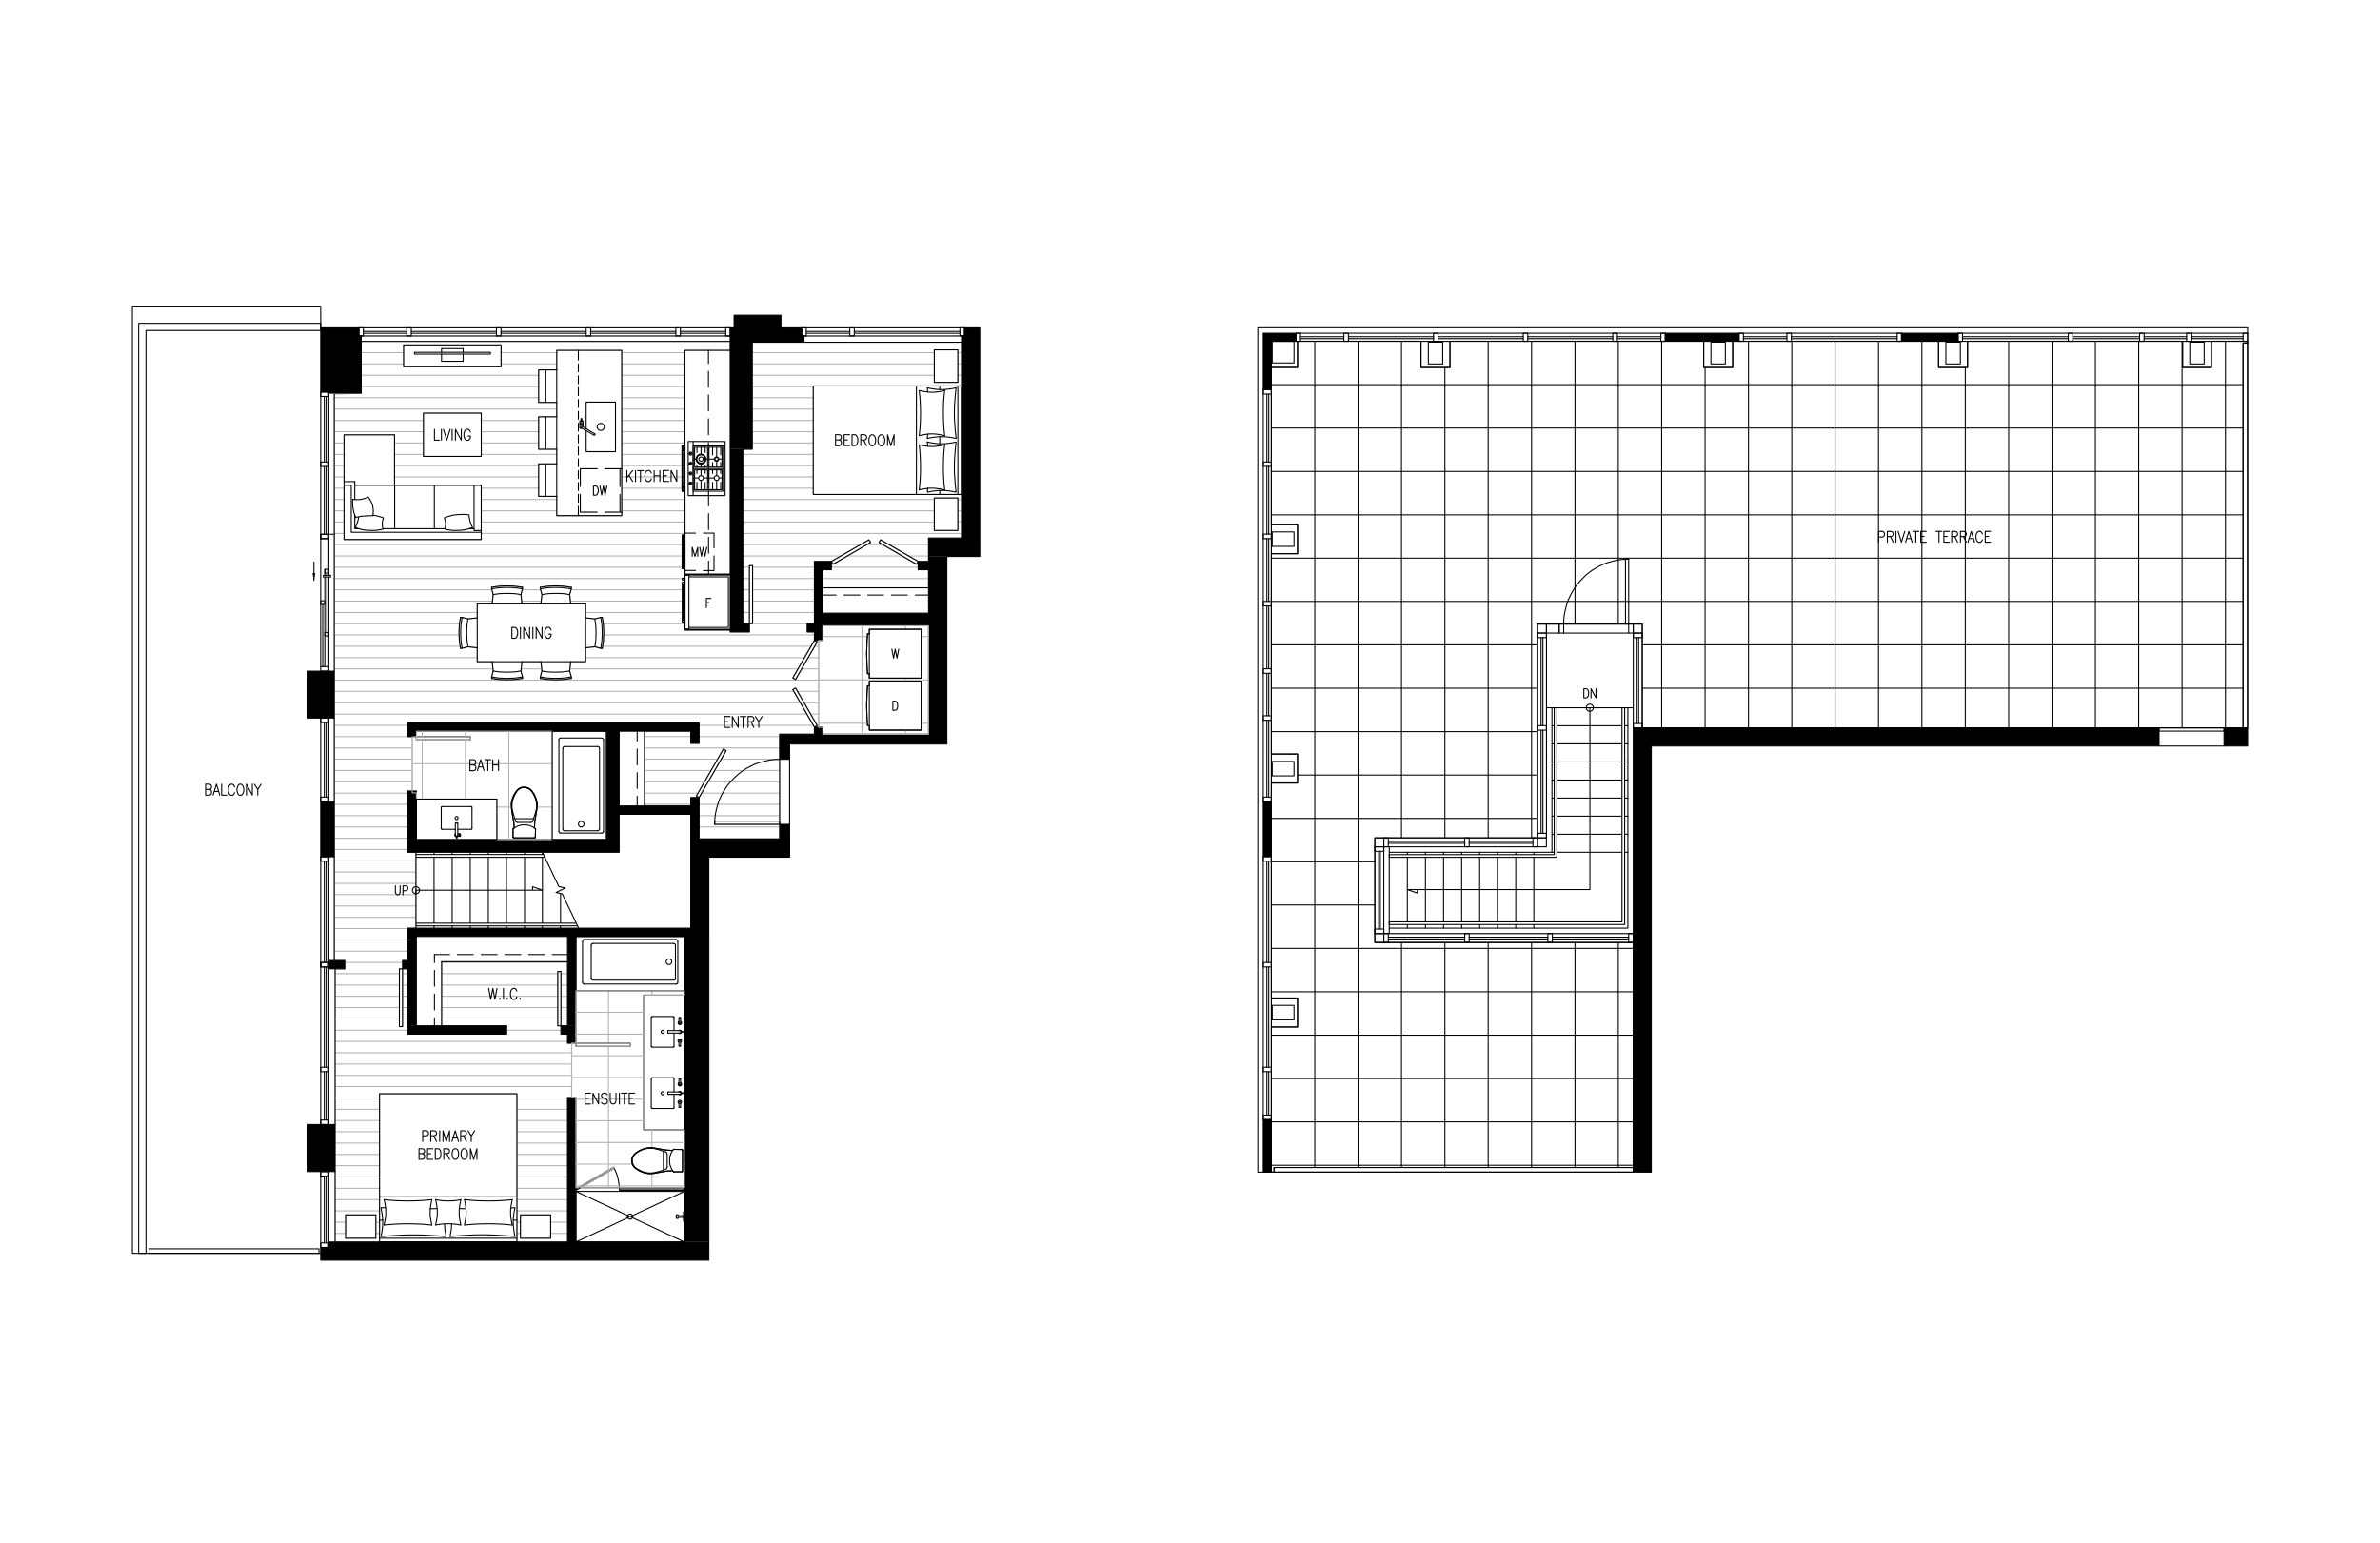 <?xml version="1.0" encoding="utf-8"?>
<!-- Generator: Adobe Illustrator 27.2.0, SVG Export Plug-In . SVG Version: 6.00 Build 0)  -->
<svg version="1.1" id="Layer_1" xmlns="http://www.w3.org/2000/svg" xmlns:xlink="http://www.w3.org/1999/xlink" x="0px" y="0px"
	 viewBox="0 0 2314 1500" style="enable-background:new 0 0 2314 1500;" xml:space="preserve">
<style type="text/css">
	.st0{fill:none;stroke:#B3B3B3;stroke-linecap:round;stroke-linejoin:round;stroke-miterlimit:10;}
	.st1{fill:none;stroke:#B3B3B3;stroke-linecap:round;stroke-linejoin:bevel;stroke-miterlimit:10;}
	.st2{fill:none;stroke:#000000;stroke-linecap:round;stroke-linejoin:round;stroke-miterlimit:10;}
	.st3{fill-rule:evenodd;clip-rule:evenodd;}
	.st4{fill:none;stroke:#000000;stroke-linecap:round;stroke-linejoin:bevel;stroke-miterlimit:10;}
</style>
<g id="Layer_1_1_">
</g>
<g id="Floorplan">
	<g>
		<g>
			<line class="st0" x1="502.6" y1="1199.4" x2="506" y2="1199.4"/>
			<line class="st0" x1="365.4" y1="1199.4" x2="369" y2="1199.4"/>
			<line class="st0" x1="535.4" y1="1199.4" x2="551.8" y2="1199.4"/>
			<line class="st0" x1="325.8" y1="1199.4" x2="336.1" y2="1199.4"/>
			<line class="st0" x1="502.6" y1="1188.5" x2="506" y2="1188.5"/>
			<line class="st0" x1="365.4" y1="1188.5" x2="369" y2="1188.5"/>
			<line class="st0" x1="535.4" y1="1188.5" x2="551.8" y2="1188.5"/>
			<line class="st0" x1="325.8" y1="1188.5" x2="336.1" y2="1188.5"/>
			<line class="st0" x1="502.6" y1="1177.4" x2="551.8" y2="1177.4"/>
			<line class="st0" x1="325.8" y1="1177.4" x2="369" y2="1177.4"/>
			<line class="st0" x1="502.6" y1="1166.5" x2="551.8" y2="1166.5"/>
			<line class="st0" x1="325.8" y1="1166.5" x2="369" y2="1166.5"/>
			<line class="st0" x1="502.6" y1="1155.5" x2="551.8" y2="1155.5"/>
			<line class="st0" x1="325.8" y1="1155.5" x2="369" y2="1155.5"/>
			<line class="st0" x1="502.6" y1="1144.4" x2="551.8" y2="1144.4"/>
			<line class="st0" x1="325.8" y1="1144.4" x2="369" y2="1144.4"/>
			<line class="st0" x1="502.6" y1="1133.5" x2="551.8" y2="1133.5"/>
			<line class="st0" x1="325.8" y1="1133.5" x2="369" y2="1133.5"/>
			<line class="st0" x1="502.6" y1="1122.6" x2="551.8" y2="1122.6"/>
			<line class="st0" x1="325.8" y1="1122.6" x2="369" y2="1122.6"/>
			<line class="st0" x1="502.6" y1="1111.6" x2="551.8" y2="1111.6"/>
			<line class="st0" x1="325.8" y1="1111.6" x2="369" y2="1111.6"/>
			<line class="st0" x1="502.6" y1="1100.5" x2="551.8" y2="1100.5"/>
			<line class="st0" x1="325.8" y1="1100.5" x2="369" y2="1100.5"/>
			<line class="st0" x1="502.6" y1="1089.6" x2="551.8" y2="1089.6"/>
			<line class="st0" x1="325.8" y1="1089.6" x2="369" y2="1089.6"/>
			<line class="st0" x1="502.6" y1="1078.7" x2="551.8" y2="1078.7"/>
			<line class="st0" x1="325.8" y1="1078.7" x2="369" y2="1078.7"/>
			<line class="st0" x1="502.6" y1="1067.7" x2="551.8" y2="1067.7"/>
			<line class="st0" x1="325.8" y1="1067.7" x2="369" y2="1067.7"/>
			<line class="st0" x1="325.8" y1="1056.6" x2="555.8" y2="1056.6"/>
			<line class="st0" x1="325.8" y1="1045.7" x2="555.8" y2="1045.7"/>
			<line class="st0" x1="325.8" y1="1034.7" x2="555.8" y2="1034.7"/>
			<line class="st0" x1="325.8" y1="1023.7" x2="555.8" y2="1023.7"/>
			<line class="st0" x1="325.8" y1="1012.7" x2="551.8" y2="1012.7"/>
			<line class="st0" x1="492.6" y1="1001.8" x2="545.4" y2="1001.8"/>
			<line class="st0" x1="325.8" y1="1001.8" x2="396.7" y2="1001.8"/>
			<line class="st0" x1="429.4" y1="990.8" x2="542.3" y2="990.8"/>
			<line class="st0" x1="391.4" y1="990.8" x2="396.7" y2="990.8"/>
			<line class="st0" x1="545.4" y1="990.8" x2="551.8" y2="990.8"/>
			<line class="st0" x1="325.8" y1="990.8" x2="388.3" y2="990.8"/>
			<line class="st0" x1="429.4" y1="979.8" x2="542.3" y2="979.8"/>
			<line class="st0" x1="391.4" y1="979.8" x2="396.7" y2="979.8"/>
			<line class="st0" x1="545.4" y1="979.8" x2="551.8" y2="979.8"/>
			<line class="st0" x1="325.8" y1="979.8" x2="388.3" y2="979.8"/>
			<line class="st0" x1="429.4" y1="968.8" x2="542.3" y2="968.8"/>
			<line class="st0" x1="391.4" y1="968.8" x2="396.7" y2="968.8"/>
			<line class="st0" x1="545.4" y1="968.8" x2="551.8" y2="968.8"/>
			<line class="st0" x1="325.8" y1="968.8" x2="388.3" y2="968.8"/>
			<line class="st0" x1="429.4" y1="957.9" x2="542.3" y2="957.9"/>
			<line class="st0" x1="391.4" y1="957.9" x2="396.7" y2="957.9"/>
			<line class="st0" x1="545.4" y1="957.9" x2="551.8" y2="957.9"/>
			<line class="st0" x1="325.8" y1="957.9" x2="388.3" y2="957.9"/>
			<line class="st0" x1="429.4" y1="946.8" x2="542.3" y2="946.8"/>
			<line class="st0" x1="391.4" y1="946.8" x2="396.7" y2="946.8"/>
			<line class="st0" x1="545.4" y1="946.8" x2="551.8" y2="946.8"/>
			<line class="st0" x1="325.8" y1="946.8" x2="388.3" y2="946.8"/>
			<line class="st0" x1="429.4" y1="935.9" x2="551.8" y2="935.9"/>
			<line class="st0" x1="335.2" y1="935.9" x2="391.4" y2="935.9"/>
			<line class="st0" x1="325" y1="924.9" x2="396.7" y2="924.9"/>
			<line class="st0" x1="325" y1="914" x2="396.7" y2="914"/>
			<line class="st0" x1="325" y1="902.9" x2="396.7" y2="902.9"/>
			<line class="st0" x1="325" y1="892" x2="404.4" y2="892"/>
			<line class="st0" x1="325" y1="881" x2="404.4" y2="881"/>
			<line class="st0" x1="325" y1="869.9" x2="404.4" y2="869.9"/>
			<line class="st0" x1="325" y1="859" x2="404.4" y2="859"/>
			<line class="st0" x1="325" y1="848" x2="404.4" y2="848"/>
			<line class="st0" x1="325" y1="837.1" x2="404.4" y2="837.1"/>
			<line class="st0" x1="325" y1="826" x2="396.7" y2="826"/>
			<line class="st0" x1="679.7" y1="815.1" x2="758" y2="815.1"/>
			<line class="st0" x1="325" y1="815.1" x2="396.7" y2="815.1"/>
			<line class="st0" x1="679.7" y1="804.1" x2="758" y2="804.1"/>
			<line class="st0" x1="325" y1="804.1" x2="396.7" y2="804.1"/>
			<line class="st0" x1="679.7" y1="793.2" x2="758" y2="793.2"/>
			<line class="st0" x1="325" y1="793.2" x2="396.7" y2="793.2"/>
			<line class="st0" x1="626.6" y1="782.1" x2="671.6" y2="782.1"/>
			<line class="st0" x1="679.7" y1="782.1" x2="758" y2="782.1"/>
			<line class="st0" x1="325" y1="782.1" x2="396.7" y2="782.1"/>
			<line class="st0" x1="626.6" y1="771.2" x2="678.6" y2="771.2"/>
			<line class="st0" x1="682.1" y1="771.2" x2="758" y2="771.2"/>
			<line class="st0" x1="325" y1="771.2" x2="396.7" y2="771.2"/>
			<line class="st0" x1="626.6" y1="760.2" x2="685" y2="760.2"/>
			<line class="st0" x1="688.5" y1="760.2" x2="758" y2="760.2"/>
			<line class="st0" x1="325" y1="760.2" x2="400.7" y2="760.2"/>
			<line class="st0" x1="626.6" y1="749.2" x2="691.2" y2="749.2"/>
			<line class="st0" x1="694.8" y1="749.2" x2="758" y2="749.2"/>
			<line class="st0" x1="325" y1="749.2" x2="400.7" y2="749.2"/>
			<line class="st0" x1="626.6" y1="738.2" x2="697.6" y2="738.2"/>
			<line class="st0" x1="701.2" y1="738.2" x2="758" y2="738.2"/>
			<line class="st0" x1="325" y1="738.2" x2="400.7" y2="738.2"/>
			<line class="st0" x1="626.6" y1="727.3" x2="758" y2="727.3"/>
			<line class="st0" x1="325" y1="727.3" x2="400.7" y2="727.3"/>
			<line class="st0" x1="626.6" y1="716.3" x2="671.6" y2="716.3"/>
			<line class="st0" x1="679.7" y1="716.3" x2="758" y2="716.3"/>
			<line class="st0" x1="325" y1="716.3" x2="396.7" y2="716.3"/>
			<line class="st0" x1="679.7" y1="705.3" x2="790.9" y2="705.3"/>
			<line class="st0" x1="794.4" y1="705.3" x2="795.9" y2="705.3"/>
			<line class="st0" x1="325" y1="705.3" x2="396.7" y2="705.3"/>
			<line class="st0" x1="788" y1="694.3" x2="795.9" y2="694.3"/>
			<line class="st0" x1="325" y1="694.3" x2="784.5" y2="694.3"/>
			<line class="st0" x1="781.8" y1="683.4" x2="795.9" y2="683.4"/>
			<line class="st0" x1="325" y1="683.4" x2="778.2" y2="683.4"/>
			<line class="st0" x1="775.4" y1="672.3" x2="795.9" y2="672.3"/>
			<line class="st0" x1="325" y1="672.3" x2="771.8" y2="672.3"/>
			<line class="st0" x1="325" y1="661.3" x2="795.9" y2="661.3"/>
			<line class="st0" x1="554.1" y1="650.4" x2="775.9" y2="650.4"/>
			<line class="st0" x1="506.8" y1="650.4" x2="526.7" y2="650.4"/>
			<line class="st0" x1="779.4" y1="650.4" x2="795.9" y2="650.4"/>
			<line class="st0" x1="325" y1="650.4" x2="479.2" y2="650.4"/>
			<line class="st0" x1="569.4" y1="639.5" x2="782.3" y2="639.5"/>
			<line class="st0" x1="785.8" y1="639.5" x2="795.9" y2="639.5"/>
			<line class="st0" x1="325" y1="639.5" x2="464" y2="639.5"/>
			<line class="st0" x1="586" y1="628.4" x2="788.5" y2="628.4"/>
			<line class="st0" x1="792.1" y1="628.4" x2="795.9" y2="628.4"/>
			<line class="st0" x1="325" y1="628.4" x2="447.4" y2="628.4"/>
			<line class="st0" x1="587.1" y1="617.4" x2="791.8" y2="617.4"/>
			<line class="st0" x1="325" y1="617.4" x2="446.2" y2="617.4"/>
			<line class="st0" x1="586.6" y1="606.5" x2="666" y2="606.5"/>
			<line class="st0" x1="728.6" y1="606.5" x2="784.8" y2="606.5"/>
			<line class="st0" x1="325" y1="606.5" x2="446.7" y2="606.5"/>
			<line class="st0" x1="664.2" y1="595.6" x2="666" y2="595.6"/>
			<line class="st0" x1="722.2" y1="595.6" x2="728.6" y2="595.6"/>
			<line class="st0" x1="569.4" y1="595.6" x2="663.3" y2="595.6"/>
			<line class="st0" x1="731.7" y1="595.6" x2="791.8" y2="595.6"/>
			<line class="st0" x1="325" y1="595.6" x2="464" y2="595.6"/>
			<line class="st0" x1="664.2" y1="584.5" x2="666" y2="584.5"/>
			<line class="st0" x1="554.6" y1="584.5" x2="663.3" y2="584.5"/>
			<line class="st0" x1="722.2" y1="584.5" x2="728.6" y2="584.5"/>
			<line class="st0" x1="507.1" y1="584.5" x2="526.2" y2="584.5"/>
			<line class="st0" x1="731.7" y1="584.5" x2="791.8" y2="584.5"/>
			<line class="st0" x1="325" y1="584.5" x2="478.7" y2="584.5"/>
			<line class="st0" x1="664.2" y1="573.5" x2="666" y2="573.5"/>
			<line class="st0" x1="555.1" y1="573.5" x2="663.3" y2="573.5"/>
			<line class="st0" x1="722.2" y1="573.5" x2="728.6" y2="573.5"/>
			<line class="st0" x1="507.7" y1="573.5" x2="525.7" y2="573.5"/>
			<line class="st0" x1="731.7" y1="573.5" x2="791.8" y2="573.5"/>
			<line class="st0" x1="325" y1="573.5" x2="478.2" y2="573.5"/>
			<line class="st0" x1="731.7" y1="562.6" x2="791.8" y2="562.6"/>
			<line class="st0" x1="722.2" y1="562.6" x2="728.6" y2="562.6"/>
			<line class="st0" x1="800" y1="562.6" x2="902.8" y2="562.6"/>
			<line class="st0" x1="325" y1="562.6" x2="663.3" y2="562.6"/>
			<line class="st0" x1="731.7" y1="551.5" x2="791.8" y2="551.5"/>
			<line class="st0" x1="722.2" y1="551.5" x2="728.6" y2="551.5"/>
			<line class="st0" x1="808.3" y1="551.5" x2="892.7" y2="551.5"/>
			<line class="st0" x1="325" y1="551.5" x2="663.2" y2="551.5"/>
			<line class="st0" x1="722.2" y1="540.6" x2="817.4" y2="540.6"/>
			<line class="st0" x1="823.6" y1="540.6" x2="877.4" y2="540.6"/>
			<line class="st0" x1="664.2" y1="540.6" x2="666" y2="540.6"/>
			<line class="st0" x1="883.6" y1="540.6" x2="902.8" y2="540.6"/>
			<line class="st0" x1="325" y1="540.6" x2="663.2" y2="540.6"/>
			<line class="st0" x1="722.2" y1="529.6" x2="836.5" y2="529.6"/>
			<line class="st0" x1="842.6" y1="529.6" x2="858.4" y2="529.6"/>
			<line class="st0" x1="664.2" y1="529.6" x2="666" y2="529.6"/>
			<line class="st0" x1="864.5" y1="529.6" x2="902.8" y2="529.6"/>
			<line class="st0" x1="325" y1="529.6" x2="663.2" y2="529.6"/>
			<line class="st0" x1="467.9" y1="518.7" x2="666" y2="518.7"/>
			<line class="st0" x1="722.2" y1="518.7" x2="934.9" y2="518.7"/>
			<line class="st0" x1="325" y1="518.7" x2="334.5" y2="518.7"/>
			<line class="st0" x1="722.2" y1="507.6" x2="908.4" y2="507.6"/>
			<line class="st0" x1="467.9" y1="507.6" x2="666" y2="507.6"/>
			<line class="st0" x1="931.3" y1="507.6" x2="934.9" y2="507.6"/>
			<line class="st0" x1="325" y1="507.6" x2="334.5" y2="507.6"/>
			<line class="st0" x1="604.5" y1="496.7" x2="666" y2="496.7"/>
			<line class="st0" x1="722.2" y1="496.7" x2="908.4" y2="496.7"/>
			<line class="st0" x1="467.9" y1="496.7" x2="541.3" y2="496.7"/>
			<line class="st0" x1="931.3" y1="496.7" x2="934.9" y2="496.7"/>
			<line class="st0" x1="325" y1="496.7" x2="334.5" y2="496.7"/>
			<line class="st0" x1="604.5" y1="485.7" x2="666" y2="485.7"/>
			<line class="st0" x1="722.2" y1="485.7" x2="908.4" y2="485.7"/>
			<line class="st0" x1="467.9" y1="485.7" x2="541.3" y2="485.7"/>
			<line class="st0" x1="931.3" y1="485.7" x2="934.9" y2="485.7"/>
			<line class="st0" x1="325" y1="485.7" x2="334.5" y2="485.7"/>
			<line class="st0" x1="604.5" y1="474.7" x2="663.1" y2="474.7"/>
			<line class="st0" x1="467.9" y1="474.7" x2="523.7" y2="474.7"/>
			<line class="st0" x1="722.2" y1="474.7" x2="790.7" y2="474.7"/>
			<line class="st0" x1="325" y1="474.7" x2="334.5" y2="474.7"/>
			<line class="st0" x1="604.5" y1="463.7" x2="663.1" y2="463.7"/>
			<line class="st0" x1="663.8" y1="463.7" x2="665.9" y2="463.7"/>
			<line class="st0" x1="383.6" y1="463.7" x2="523.7" y2="463.7"/>
			<line class="st0" x1="722.2" y1="463.7" x2="790.7" y2="463.7"/>
			<line class="st0" x1="325" y1="463.7" x2="334.5" y2="463.7"/>
			<line class="st0" x1="604.5" y1="452.8" x2="663.1" y2="452.8"/>
			<line class="st0" x1="663.8" y1="452.8" x2="665.9" y2="452.8"/>
			<line class="st0" x1="383.6" y1="452.8" x2="523.7" y2="452.8"/>
			<line class="st0" x1="722.2" y1="452.8" x2="790.7" y2="452.8"/>
			<line class="st0" x1="325" y1="452.8" x2="334.5" y2="452.8"/>
			<line class="st0" x1="604.5" y1="441.8" x2="663.1" y2="441.8"/>
			<line class="st0" x1="467.9" y1="441.8" x2="541.3" y2="441.8"/>
			<line class="st0" x1="663.8" y1="441.8" x2="665.9" y2="441.8"/>
			<line class="st0" x1="383.6" y1="441.8" x2="411.7" y2="441.8"/>
			<line class="st0" x1="722.2" y1="441.8" x2="790.7" y2="441.8"/>
			<line class="st0" x1="325" y1="441.8" x2="334.5" y2="441.8"/>
			<line class="st0" x1="467.9" y1="430.7" x2="523.7" y2="430.7"/>
			<line class="st0" x1="604.5" y1="430.7" x2="665.9" y2="430.7"/>
			<line class="st0" x1="383.6" y1="430.7" x2="411.7" y2="430.7"/>
			<line class="st0" x1="731.5" y1="430.7" x2="790.7" y2="430.7"/>
			<line class="st0" x1="325" y1="430.7" x2="334.5" y2="430.7"/>
			<line class="st0" x1="604.5" y1="419.8" x2="665.9" y2="419.8"/>
			<line class="st0" x1="467.9" y1="419.8" x2="523.7" y2="419.8"/>
			<line class="st0" x1="731.5" y1="419.8" x2="790.7" y2="419.8"/>
			<line class="st0" x1="325" y1="419.8" x2="411.7" y2="419.8"/>
			<line class="st0" x1="604.5" y1="408.9" x2="665.9" y2="408.9"/>
			<line class="st0" x1="467.9" y1="408.9" x2="523.7" y2="408.9"/>
			<line class="st0" x1="731.5" y1="408.9" x2="790.7" y2="408.9"/>
			<line class="st0" x1="325" y1="408.9" x2="411.7" y2="408.9"/>
			<line class="st0" x1="604.5" y1="397.8" x2="665.9" y2="397.8"/>
			<line class="st0" x1="731.5" y1="397.8" x2="790.7" y2="397.8"/>
			<line class="st0" x1="325" y1="397.8" x2="541.3" y2="397.8"/>
			<line class="st0" x1="604.5" y1="386.8" x2="665.9" y2="386.8"/>
			<line class="st0" x1="731.5" y1="386.8" x2="790.7" y2="386.8"/>
			<line class="st0" x1="325" y1="386.8" x2="523.7" y2="386.8"/>
			<line class="st0" x1="604.5" y1="375.9" x2="665.9" y2="375.9"/>
			<line class="st0" x1="731.5" y1="375.9" x2="790.7" y2="375.9"/>
			<line class="st0" x1="351.2" y1="375.9" x2="523.7" y2="375.9"/>
			<line class="st0" x1="731.5" y1="364.9" x2="908.4" y2="364.9"/>
			<line class="st0" x1="604.5" y1="364.9" x2="665.9" y2="364.9"/>
			<line class="st0" x1="931.3" y1="364.9" x2="934.9" y2="364.9"/>
			<line class="st0" x1="351.2" y1="364.9" x2="523.7" y2="364.9"/>
			<line class="st0" x1="604.5" y1="353.9" x2="665.9" y2="353.9"/>
			<line class="st0" x1="731.5" y1="353.9" x2="908.4" y2="353.9"/>
			<line class="st0" x1="487.2" y1="353.9" x2="541.3" y2="353.9"/>
			<line class="st0" x1="931.3" y1="353.9" x2="934.9" y2="353.9"/>
			<line class="st0" x1="351.2" y1="353.9" x2="392.4" y2="353.9"/>
			<line class="st0" x1="604.5" y1="342.9" x2="665.9" y2="342.9"/>
			<line class="st0" x1="731.5" y1="342.9" x2="908.4" y2="342.9"/>
			<line class="st0" x1="487.2" y1="342.9" x2="541.3" y2="342.9"/>
			<line class="st0" x1="931.3" y1="342.9" x2="934.9" y2="342.9"/>
			<line class="st0" x1="351.2" y1="342.9" x2="392.4" y2="342.9"/>
			<rect x="506" y="1181.3" class="st0" width="29.4" height="22.8"/>
			<rect x="336" y="1181.3" class="st0" width="29.4" height="22.8"/>
			<rect x="908.4" y="340.2" class="st0" width="22.9" height="31.6"/>
			<rect x="908.4" y="484.2" class="st0" width="22.9" height="31.6"/>
			<rect x="411.7" y="401.7" class="st0" width="56.2" height="42.1"/>
			<path class="st0" d="M464,629.9v13.5h14.5l1,9.1l-1.5,5.7v1.6 M383.6,422.8V472h84.2v52.6H334.5V422.8H383.6z"/>
			<polyline class="st1" points="478,659.6 481.7,660.2 485.5,660.7 489.2,661 493,661.1 496.8,661 500.5,660.7 504.3,660.2 
				508,659.6 			"/>
			<polyline class="st0" points="508,659.7 508,658.2 506.5,652.5 507.5,643.4 525.9,643.4 526.9,652.5 525.3,658.2 525.3,659.7 			
				"/>
			<polyline class="st1" points="525.3,659.6 529,660.2 532.8,660.7 536.5,661 540.3,661.1 544.1,661 547.8,660.7 551.6,660.2 
				555.3,659.6 			"/>
			<polyline class="st0" points="555.5,659.7 555.5,658.2 553.9,652.5 554.8,643.4 569.4,643.4 569.4,629.9 578.5,628.9 
				584.1,630.4 585.6,630.4 			"/>
			<polyline class="st1" points="585.6,630.4 586.2,626.7 586.7,622.9 586.9,619.2 587.1,615.4 586.9,611.5 586.7,607.8 586.2,604 
				585.6,600.3 			"/>
			<polyline class="st0" points="585.6,600.3 584.1,600.3 578.5,601.8 569.4,600.8 569.4,587.2 554.8,587.2 553.9,578.1 
				555.5,572.4 555.5,571 			"/>
			<polyline class="st1" points="555.3,571.1 551.7,570.5 547.8,570 544.1,569.7 540.3,569.6 536.5,569.7 532.8,570 529,570.5 
				525.3,571.1 			"/>
			<polyline class="st0" points="525.3,571 525.3,572.4 526.9,578.1 525.9,587.2 507.5,587.2 506.5,578.1 508,572.4 508,571 			"/>
			<polyline class="st1" points="508,571.1 504.3,570.5 500.5,570 496.8,569.7 493,569.6 489.2,569.7 485.5,570 481.7,570.5 
				478,571.1 			"/>
			<polyline class="st0" points="478,571 478,572.4 479.5,578.1 478.5,587.2 464,587.2 464,600.8 454.9,601.8 449.2,600.3 
				447.7,600.3 			"/>
			<polyline class="st1" points="447.7,600.3 447.1,604 446.6,607.8 446.4,611.5 446.2,615.4 446.4,619.2 446.6,622.9 447.1,626.7 
				447.7,630.4 			"/>
			<polyline class="st0" points="447.7,630.4 449.2,630.4 454.9,628.9 464,629.9 			"/>
			<rect x="392.4" y="335.4" class="st0" width="94.8" height="21.2"/>
			<path class="st0" d="M604.5,501.5h-63.2v-18.8h-17.6V451h17.6v-14.1h-17.6v-31.6h17.6v-14h-17.6v-31.6h17.6v-18.9h63.2V501.5z
				 M758,815.9h-78.3v-40.5l26.3-45.6l-2.7-1.5L677,774l2.7,1.5h-8.1v8.2h-45V711h45v11.8h8.1v-19.9h-283v13.4h4.1v54.5l-4.1-1.7
				v59.6h7.7v73.8h-7.7V934h-5.3v64.3h-3.1v-56.2h8.4v63.5h95.9v-8.1h-63.2v-62.2h122.4v62.2h-9.5v-52.8h3.1v60.9h6.4v8.9h4.1v52.8
				h-4.1v140.5h-49.2v-144.1H369v144.1h-43.2V942.3h9.3v-8.1H325V383.4l26.2-1.1V332H710v8.7h-44v132.5h-2.1V438h2.1l0.1-4.4h-3v44
				h3v73.5h-1.8v-29.3h1.8v-1.7h-2.8V553h2.8v9.3h-2.7v1.6h2.7V603h-1.8v-35.2h1.8v-1.7h-2.7v38.6h2.7v7.9H710v1.8h18.7V550h3.1
				v56.3h-9.5V436.8h9.2v-104h203.4v42.4H790.7v105.5h144.1v42.4h-32.1v22.6h-10.1l-36.5-21l-1.6,2.6l36.5,21.2l1.6-2.7v8.1h10.1
				v17.6H800V554h8.4v-8.1l1.6,2.7l36.5-21.2l-1.6-2.6l-36.5,21h-16.5v60.5h-7v8.1h7v8.2l-21,36.5l2.7,1.5l21-36.5l-2.7-1.5h4.1V707
				h-4.1l2.7-1.6l-21-36.5l-2.7,1.6l21,36.5v6.8H758v84.6h-63.2v3.1H758V815.9z"/>
			<path d="M311.8,1213.1v12.3h377.3v-12.3H311.8z M319.7,1207.7v5.4h369.5v-5.4H319.7z M551.8,1067.2v140.5h8.1v-140.5H551.8z
				 M665.4,910.6v297h23.7v-297H665.4z M551.8,1005.6v8.9h8.1v-8.9H551.8z M396.7,997.5v8.1h95.9v-8.1H396.7z M545.4,997.5v8.1h14.5
				v-8.1H545.4z M396.7,942.1v55.3h8.1v-55.3H396.7z M551.8,910.6v86.8h8.1v-86.8H551.8z M391.4,934v8.1h13.4V934H391.4z
				 M396.7,910.6V934h8.1v-23.4H396.7z M396.7,902.5v8.1h292.5v-8.1H396.7z M671.6,833.5v69h17.6v-69H671.6z M671.6,815.9v17.6h96.2
				v-17.6H671.6z M396.7,816.4v12.3H602v-12.3H396.7z M396.7,769.1v47.4h8.1v-47.4H396.7z M589.7,791.8v24.6H602v-24.6H589.7z
				 M671.6,791.8v24.1h8.1v-24.1H671.6z M758,801.6V816h9.7v-14.4H758z M589.7,783.7v8.1h90v-8.1H589.7z M589.7,711v72.7H602V711
				H589.7z M671.6,775.5v8.2h8.1v-8.2H671.6z M671.6,711v11.8h8.1V711H671.6z M396.7,711v5.3h8.1V711H396.7z M396.7,702.9v8.1h283
				v-8.1H396.7z"/>
			<polygon class="st2" points="767.7,801.6 758,801.6 758,815.9 679.7,815.9 679.7,775.5 671.6,775.5 671.6,783.7 602,783.7 
				602,711 671.6,711 671.6,722.8 679.7,722.8 679.7,702.9 396.7,702.9 396.7,716.3 404.8,716.3 404.8,711 589.7,711 589.7,816.4 
				404.8,816.4 404.8,769.1 396.7,769.1 396.7,828.7 602,828.7 602,791.8 671.6,791.8 671.6,902.5 396.7,902.5 396.7,934 391.4,934 
				391.4,942.1 396.7,942.1 396.7,1005.6 492.6,1005.6 492.6,997.5 404.8,997.5 404.8,910.6 551.8,910.6 551.8,997.5 545.4,997.5 
				545.4,1005.6 551.8,1005.6 551.8,1014.4 559.9,1014.4 559.9,910.6 665.4,910.6 665.4,1207.7 559.9,1207.7 559.9,1067.2 
				551.8,1067.2 551.8,1207.7 319.7,1207.7 319.7,1213.1 311.8,1213.1 311.8,1225.4 689.2,1225.4 689.2,833.5 767.7,833.5 			"/>
			<rect x="299.5" y="1093.5" width="26.3" height="45.7"/>
			<rect x="299.5" y="1093.5" class="st2" width="26.3" height="45.7"/>
			<rect x="319.7" y="934" width="15.5" height="8.1"/>
			<rect x="319.7" y="934" class="st2" width="15.5" height="8.1"/>
			<path d="M758,723.5v14.9h9.7v-14.9H758z M758,713.9v9.6h162.6v-9.6H758z M791.8,707.1v6.8h8.1v-6.8H791.8z M902.8,608.5v105.4
				h17.8V608.5H902.8z M791.8,614.5v8.2h8.1v-8.2H791.8z M784.8,608.5v6H800v-6H784.8z M784.8,606.4v2.1h135.8v-2.1H784.8z
				 M791.8,596.2v10.2h128.8v-10.2H791.8z M791.8,554v42.2h8.1V554H791.8z M902.8,554v42.2h17.8V554H902.8z M791.8,545.9v8.1h16.5
				v-8.1H791.8z M892.7,545.9v8.1h27.9v-8.1H892.7z M902.8,541.1v4.8h17.8v-4.8H902.8z M902.8,523.2V541h49.8v-17.8H902.8z
				 M934.9,326.7v196.5h17.7V326.7H934.9z M937.7,318.8v7.9h14.9v-7.9H937.7z"/>
			<polygon class="st2" points="767.7,738.3 758,738.3 758,713.9 791.8,713.9 791.8,707.1 800,707.1 800,713.9 902.8,713.9 
				902.8,608.5 800,608.5 800,622.7 791.8,622.7 791.8,614.5 784.8,614.5 784.8,606.4 791.8,606.4 791.8,545.9 808.3,545.9 
				808.3,554 800,554 800,596.2 902.8,596.2 902.8,554 892.7,554 892.7,545.9 902.8,545.9 902.8,523.2 934.9,523.2 934.9,326.7 
				937.7,326.7 937.7,318.8 952.6,318.8 952.6,541.1 920.6,541.1 920.6,723.5 767.7,723.5 			"/>
			<rect x="299.5" y="652.6" width="25.5" height="45.6"/>
			<rect x="299.5" y="652.6" class="st2" width="25.5" height="45.6"/>
			<path d="M319.7,381.2v1.1h31.5v-1.1H319.7z M311.8,326.7v54.5h39.4v-54.5H311.8z M311.8,318.8v7.9H349v-7.9H311.8z"/>
			<polygon class="st2" points="351.2,382.3 351.2,326.7 349,326.7 349,318.8 311.8,318.8 311.8,381.2 319.7,381.2 319.7,382.3 			
				"/>
			<path d="M709.9,606.4v8.1h18.7v-8.1H709.9z M709.9,436.8v169.6h12.3V436.8H709.9z M709.9,332.8v103.9h21.5V332.8H709.9z
				 M709.9,326.7v6.1h71.8v-6.1H709.9z M709.9,318.8v7.9h69.6v-7.9H709.9z M713.7,306.5v12.3h45.6v-12.3H713.7z"/>
			<path class="st2" d="M311.8,1218.7H128.7v-921h183.1v21.2 M709.9,614.5h18.7v-8.1h-6.4V436.8h9.2v-104h50.3v-6.1h-2.2v-7.9h-20.2
				v-12.3h-45.6v12.3h-3.8V614.5z"/>
			<polygon class="st2" points="311.8,314.4 311.8,321.4 141.9,321.4 141.9,1218.7 134.8,1218.7 134.8,314.4 			"/>
			<rect x="144.9" y="1214.3" class="st2" width="165.2" height="4.4"/>
			<rect x="349" y="318.8" class="st2" width="4.3" height="7.9"/>
			<rect x="657.1" y="318.8" class="st2" width="4.4" height="7.9"/>
			<path class="st2" d="M574.3,324.1h82.8 M574.3,322.3h82.8"/>
			<rect x="705.6" y="318.8" class="st2" width="4.3" height="7.9"/>
			<path class="st2" d="M661.5,324.1h44.2 M661.5,322.3h44.2"/>
			<rect x="395.5" y="318.8" class="st2" width="4.4" height="7.9"/>
			<path class="st2" d="M353.3,324.1h42.2 M353.3,322.3h42.2"/>
			<rect x="482.7" y="318.8" class="st2" width="4.4" height="7.9"/>
			<path class="st2" d="M399.9,324.1h82.8 M399.9,322.3h82.8"/>
			<rect x="569.9" y="318.8" class="st2" width="4.4" height="7.9"/>
			<path class="st2" d="M351.2,332H710 M349,318.8h361 M349,326.7h361 M487.1,324.1h82.8 M487.1,322.3h82.8"/>
			<rect x="779.5" y="318.8" class="st2" width="4.4" height="7.9"/>
			<rect x="933.3" y="318.8" class="st2" width="4.4" height="7.9"/>
			<rect x="826.2" y="318.8" class="st2" width="4.4" height="7.9"/>
			<path class="st2" d="M781.8,332.8h153.1 M779.5,318.8h158.2 M779.5,326.7h158.2 M830.6,324.1h102.7 M830.6,322.3h102.7
				 M784,324.1h42.2 M784,322.3h42.2"/>
			<rect x="311.8" y="381.2" class="st2" width="7.9" height="4.3"/>
			<rect x="311.8" y="519.5" class="st2" width="7.9" height="4.3"/>
			<rect x="311.8" y="449.2" class="st2" width="7.9" height="4.4"/>
			<path class="st2" d="M325,383.4v136.1h-5.3 M311.8,381.2v142.7 M319.7,381.2v142.7 M317.1,453.6v65.9 M315.3,453.6v65.9
				 M317.1,385.5v63.7 M315.3,385.5v63.7"/>
			<rect x="311.8" y="779.5" width="13.2" height="53.6"/>
			<rect x="311.8" y="779.5" class="st2" width="13.2" height="53.6"/>
			<path class="st2" d="M311.8,523.8v124.3 M319.7,559.4v-35.5 M319.7,648.2v-87.1"/>
			<rect x="311.8" y="648.2" class="st2" width="7.9" height="4.4"/>
			<rect x="311.8" y="584.2" class="st2" width="3.9" height="3.6"/>
			<rect x="315.8" y="615" class="st2" width="3.9" height="3.4"/>
			<rect x="315.8" y="553.6" class="st2" width="3.9" height="3.6"/>
			<rect x="311.8" y="519.5" class="st2" width="7.9" height="4.3"/>
			<path class="st2" d="M315.8,561.1v87.1 M315.8,553.6v5.8 M313.8,587.8v60.4 M317.7,557.2V615"/>
			<line class="st2" x1="305.2" y1="546.4" x2="305.2" y2="564.4"/>
			<polygon class="st3" points="305.2,564.4 303.8,557.2 306.5,557.2 			"/>
			<line class="st2" x1="325" y1="652.6" x2="325" y2="519.5"/>
			<rect x="314.4" y="559.4" class="st2" width="7" height="1.7"/>
			<rect x="311.8" y="698.2" class="st2" width="7.9" height="4.4"/>
			<rect x="311.8" y="775.1" class="st2" width="7.9" height="4.4"/>
			<path class="st2" d="M325,698.2v81.3 M317.1,702.7v72.4 M315.3,702.7v72.4 M311.8,698.2v81.3 M319.7,698.2v81.3"/>
			<rect x="311.8" y="833.2" class="st2" width="7.9" height="4.3"/>
			<rect x="311.8" y="935.9" class="st2" width="7.9" height="4.4"/>
			<path class="st2" d="M325,833.2V934 M317.1,837.5v98.4 M315.3,837.5v98.4 M311.8,833.2v107.1 M319.7,833.2v107.1"/>
			<rect x="311.8" y="1089.1" class="st2" width="7.9" height="4.4"/>
			<rect x="311.8" y="935.9" class="st2" width="7.9" height="4.4"/>
			<rect x="311.8" y="1037.8" class="st2" width="7.9" height="4.3"/>
			<path class="st2" d="M325.8,1093.5V942.1 M311.8,1093.5V935.8 M319.7,1093.5V935.8 M317.1,1037.8v-97.5 M315.3,1037.8v-97.5
				 M317.1,1089.1v-47 M315.3,1089.1v-47"/>
			<rect x="311.8" y="1139.3" class="st2" width="7.9" height="4.3"/>
			<rect x="311.8" y="1208.6" class="st2" width="7.9" height="4.4"/>
			<path class="st2" d="M527.4,828.7l15.9,33.3l6.3,1.5l-9,4.3l6.1,1.4l15.9,33.3 M545,897.7v-28.9 M545,902.5v-2.2 M527.4,830.9
				v-2.2 M527.4,897.7v-64.1 M527.4,902.5v-2.2 M510,830.9v-2.2 M510,897.7v-64.1 M510,902.5v-2.2 M492.4,830.9v-2.2 M492.4,897.7
				v-64.1 M492.4,902.5v-2.2 M474.8,830.9v-2.2 M474.8,897.7v-64.1 M474.8,902.5v-2.2 M457.2,830.9v-2.2 M457.2,897.7v-64.1
				 M457.2,902.5v-2.2 M439.6,830.9v-2.2 M439.6,897.7v-64.1 M439.6,902.5v-2.2 M422,830.9v-2.2 M422,897.7v-64.1 M422,902.5v-2.2
				 M560.3,897.7H404.4v2.6h157.2 M528.5,830.9H404.4v2.7h125.3 M404.4,902.5v-73.8 M325.8,1139.3v68.4 M317.1,1143.6v65.1
				 M315.3,1143.6v65.1 M311.8,1139.3v73.8 M319.7,1139.3v73.8"/>
			<polyline class="st4" points="404.4,862.2 403.6,862.3 402.7,862.7 402,863.2 401.5,863.9 401.1,864.8 401,865.6 401.1,866.5 
				401.5,867.4 402,868.1 402.7,868.6 403.6,869 404.4,869.1 405.3,869 406.2,868.6 406.9,868.1 407.4,867.4 407.8,866.5 
				407.9,865.6 407.8,864.8 407.4,863.9 406.9,863.2 406.2,862.7 405.3,862.3 404.4,862.2 			"/>
			<path class="st2" d="M391.8,870.1v-8.7h3.1l1,0.4l0.2,0.4l0.4,0.9v1.2l-0.4,0.9l-0.2,0.5l-1,0.4h-3.1 M384.4,861.3v6.3l0.4,1.2
				l0.6,0.9l1.1,0.4h0.6l1-0.4l0.7-0.9l0.2-1.2v-6.3 M404.4,869.2v-3.6h123l-9.6-3.4v3.4"/>
			<rect x="694.8" y="798.5" class="st2" width="63.2" height="3.1"/>
			<polyline class="st4" points="758,738.3 753.8,738.5 749.8,738.8 745.7,739.6 741.7,740.6 737.7,741.7 733.8,743.1 730.1,744.9 
				726.4,746.8 722.8,749 719.5,751.4 716.3,754.1 713.4,756.9 710.6,759.9 707.8,763.1 705.5,766.4 703.3,769.9 701.3,773.6 
				699.6,777.3 698.1,781.3 697,785.2 696,789.3 695.3,793.3 694.9,797.4 694.8,801.6 			"/>
			<path class="st2" d="M767.7,801.6v-63.2 M758,801.6v-63.2"/>
			<path class="st2" d="M422.4,936v-7.7 M422.4,959v-15.4 M422.4,982.1v-15.4 M422.4,997.5v-7.7"/>
			<line class="st2" x1="429.4" y1="935.2" x2="429.4" y2="997.5"/>
			<path class="st2" d="M437.1,928.2h-14.8 M460.1,928.2h-15.4 M483.3,928.2h-15.4 M506.3,928.2h-15.4 M529.4,928.2H514
				 M551.8,928.2H537"/>
			<line class="st2" x1="429.4" y1="935.2" x2="551.8" y2="935.2"/>
			<rect x="542.3" y="944.7" class="st2" width="3.1" height="52.8"/>
			<path class="st2" d="M505.6,970.7l-0.4,0.5l0.4,0.5l0.4-0.5L505.6,970.7z M502.5,963.7l-0.4-1l-0.9-1.1l-0.7-0.5h-1.6l-0.9,0.5
				l-0.9,1.1l-0.4,1l-0.4,1.5v2.5l0.4,1.6l0.4,1l0.9,1l0.9,0.5h1.6l0.7-0.5l0.9-1l0.4-1 M493.2,970.7l-0.4,0.5l0.4,0.5l0.4-0.5
				L493.2,970.7z M489.5,961.1v10.6 M486,970.7l-0.4,0.5l0.4,0.5l0.4-0.5L486,970.7z M475.1,961.1l2,10.6l2.1-10.6l2,10.6l2-10.6"/>
			<polygon class="st4" points="612.7,1185.6 613.4,1185.5 614.1,1185.2 614.7,1184.5 615.1,1183.8 615.2,1183.1 615.1,1182.3 
				614.7,1181.6 614.1,1181 613.4,1180.6 612.7,1180.5 611.9,1180.6 611.2,1181 610.6,1181.6 610.2,1182.3 610.1,1183.1 
				610.2,1183.8 610.6,1184.5 611.2,1185.2 611.9,1185.5 			"/>
			<path class="st2" d="M596.5,1135l0.6,1.1l-36.5,21l-0.6-1.1L596.5,1135z M564.6,1154.9h100.9v3.6 M560,1158.5v-3.6h1.8
				 M560,1158.5h105.4v49.2H560 M665.4,1158.5l-52.8,24.6l-52.6-24.6v49.2 M560,1207.7l52.6-24.6l52.8,24.6"/>
			<rect x="602.2" y="1156" class="st2" width="63.2" height="1.4"/>
			<polyline class="st4" points="602.1,1156 602,1153.3 601.7,1150.5 601.2,1147.8 600.6,1145.1 599.9,1142.5 598.9,1139.9 
				597.8,1137.4 596.4,1135 			"/>
			<path class="st2" d="M664.6,1182.2h-5.3v-0.9h-1.8v3.4h1.8v-0.9h5.3 M665.4,1187.5h-0.9v-8.9h0.9"/>
			<rect x="625.8" y="967.6" class="st2" width="39.6" height="131.1"/>
			<polygon class="st4" points="644.3,1064.5 644.9,1064.4 645.2,1064 645.6,1063.6 645.7,1063 645.6,1062.4 645.2,1062 
				644.9,1061.7 644.3,1061.6 643.6,1061.7 643.3,1062 642.9,1062.4 642.8,1063 642.9,1063.6 643.3,1064 643.6,1064.4 			"/>
			<line class="st2" x1="655.3" y1="1061.8" x2="655.3" y2="1048.8"/>
			<polyline class="st4" points="655.3,1048.8 655.3,1048.5 655.1,1048.3 654.8,1048 654.6,1048 			"/>
			<line class="st2" x1="654.6" y1="1048" x2="634.1" y2="1048"/>
			<polyline class="st4" points="634.1,1048 633.8,1048 633.6,1048.3 633.3,1048.5 633.3,1048.8 			"/>
			<line class="st2" x1="633.2" y1="1048.8" x2="633.2" y2="1077.2"/>
			<polyline class="st4" points="633.3,1077.2 633.3,1077.4 633.6,1077.7 633.8,1077.9 634.1,1077.9 			"/>
			<line class="st2" x1="634.1" y1="1077.9" x2="654.6" y2="1077.9"/>
			<polyline class="st4" points="654.6,1077.9 654.8,1077.9 655.1,1077.7 655.3,1077.4 655.3,1077.2 			"/>
			<path class="st2" d="M661.6,1049h-1.2 M663.8,1062.8v0.4 M661.7,1054.3v-5 M661.7,1076.7v-5 M660.1,1071.6v5 M660.1,1049.3v5
				 M661,1061.8h-11.4 M662.3,1062.8h1.5 M662.1,1062.8L662.1,1062.8 M662.3,1063.2h1.5 M662.1,1063.2L662.1,1063.2 M649.5,1064.1
				H661 M649.3,1062v1.8 M660.4,1076.9h1.2 M655.3,1077.2v-13"/>
			<path class="st4" d="M661.6,1076.8L661.6,1076.8L661.6,1076.8 M660.2,1076.7L660.2,1076.7L660.2,1076.7 M661.7,1073.1l0.6-0.4
				l0.2-0.5l0.1-0.7l-0.1-0.6l-0.4-0.5l-0.6-0.4l-0.6-0.1l-0.6,0.1l-0.6,0.4l-0.4,0.5l-0.1,0.6l0.1,0.7l0.2,0.5l0.6,0.4
				 M649.3,1063.9L649.3,1063.9l0.2,0.2"/>
			<line class="st2" x1="663.8" y1="1063.2" x2="663.9" y2="1063.2"/>
			<path class="st4" d="M659.8,1064.1l0.5,0.4l0.6,0.1l0.6-0.1l0.6-0.2l0.4-0.5l0.2-0.6 M662.7,1062.7l-0.2-0.6l-0.4-0.5l-0.6-0.2
				l-0.6-0.1l-0.6,0.1l-0.5,0.4 M649.5,1061.8L649.5,1061.8l-0.2,0.2"/>
			<line class="st2" x1="663.8" y1="1062.8" x2="663.9" y2="1062.8"/>
			<path class="st4" d="M644.3,1004.9l0.6-0.1l0.4-0.4l0.4-0.4l0.1-0.6l-0.1-0.6l-0.4-0.4l-0.4-0.4l-0.6-0.1l-0.6,0.1l-0.4,0.4
				l-0.4,0.4l-0.1,0.6l0.1,0.6l0.4,0.4l0.4,0.4L644.3,1004.9z M662.3,1062.8L662.3,1062.8L662.3,1062.8l-0.1,0.2h0.1 M661,1064
				l0.4-0.1l0.4-0.2l0.2-0.4l0.1-0.4l-0.1-0.4l-0.2-0.4l-0.4-0.2l-0.4-0.1 M660.2,1054.3l0.1,0.4l0.2,0.2l0.4,0.1l0.4-0.1l0.2-0.2
				l0.1-0.4 M661.7,1071.6l-0.1-0.4l-0.2-0.2l-0.4-0.1l-0.4,0.1l-0.2,0.2l-0.1,0.4 M660.4,1049.1L660.4,1049.1L660.4,1049.1
				 M661.7,1049.3L661.7,1049.3L661.7,1049.3 M660.2,1052.8l-0.6,0.4l-0.2,0.5l-0.1,0.7l0.1,0.6l0.4,0.5l0.6,0.4l0.6,0.1l0.6-0.1
				l0.6-0.4l0.4-0.5l0.1-0.6l-0.1-0.7l-0.2-0.5l-0.6-0.4"/>
			<line class="st2" x1="655.3" y1="1002.1" x2="655.3" y2="989.2"/>
			<polyline class="st4" points="655.3,989.2 655.3,989 655.1,988.7 654.8,988.5 654.6,988.5 			"/>
			<line class="st2" x1="654.6" y1="988.4" x2="634.1" y2="988.4"/>
			<polyline class="st4" points="634.1,988.5 633.8,988.5 633.6,988.7 633.3,989 633.3,989.2 			"/>
			<line class="st2" x1="633.2" y1="989.2" x2="633.2" y2="1017.5"/>
			<polyline class="st4" points="633.3,1017.5 633.3,1017.8 633.6,1018 633.8,1018.3 634.1,1018.3 			"/>
			<line class="st2" x1="634.1" y1="1018.3" x2="654.6" y2="1018.3"/>
			<polyline class="st4" points="654.6,1018.3 654.8,1018.3 655.1,1018 655.3,1017.8 655.3,1017.5 			"/>
			<path class="st2" d="M661.6,989.5h-1.2 M663.8,1003.1v0.4 M661.7,994.6v-5 M661.7,1017v-5 M660.1,1012v5 M660.1,989.6v5
				 M661,1002.1h-11.4 M662.3,1003.1h1.5 M662.1,1003.1L662.1,1003.1 M662.3,1003.5h1.5 M662.1,1003.5L662.1,1003.5 M649.5,1004.6
				H661 M649.3,1002.4v1.8 M660.4,1017.3h1.2 M655.3,1017.5v-12.9"/>
			<path class="st4" d="M661.6,1017.2L661.6,1017.2L661.6,1017.2 M660.2,1017L660.2,1017L660.2,1017 M661.7,1013.5l0.6-0.4l0.2-0.5
				l0.1-0.7l-0.1-0.6l-0.4-0.5l-0.6-0.4l-0.6-0.1l-0.6,0.1l-0.6,0.4l-0.4,0.5l-0.1,0.6l0.1,0.7l0.2,0.5l0.6,0.4 M649.3,1004.2
				L649.3,1004.2l0.2,0.2"/>
			<line class="st2" x1="663.8" y1="1003.5" x2="663.9" y2="1003.5"/>
			<path class="st4" d="M659.8,1004.6l0.5,0.4l0.6,0.1l0.6-0.1l0.6-0.2l0.4-0.5l0.2-0.6 M662.7,1003.1l-0.2-0.6l-0.4-0.5l-0.6-0.2
				l-0.6-0.1l-0.6,0.1l-0.5,0.4 M649.5,1002.1L649.5,1002.1l-0.2,0.2"/>
			<line class="st2" x1="663.8" y1="1003.1" x2="663.9" y2="1003.1"/>
			<path class="st4" d="M662.3,1003.3L662.3,1003.3L662.3,1003.3l-0.1,0.2h0.1 M661,1004.5l0.4-0.1l0.4-0.2l0.2-0.4l0.1-0.4
				l-0.1-0.4l-0.2-0.4l-0.4-0.2l-0.4-0.1 M660.2,994.6l0.1,0.4l0.2,0.2l0.4,0.1l0.4-0.1l0.2-0.2l0.1-0.4 M661.7,1012l-0.1-0.4
				l-0.2-0.2l-0.4-0.1l-0.4,0.1l-0.2,0.2l-0.1,0.4 M660.4,989.5L660.4,989.5L660.4,989.5 M661.7,989.6L661.7,989.6L661.7,989.6
				 M660.2,993.2l-0.6,0.4l-0.2,0.5l-0.1,0.7l0.1,0.6l0.4,0.5l0.6,0.4l0.6,0.1l0.6-0.1l0.6-0.4l0.4-0.5l0.1-0.6l-0.1-0.7l-0.2-0.5
				l-0.6-0.4"/>
			<path class="st0" d="M633.8,1116v-17.3 M633.8,967.6v-4.2 M633.8,1154.9v-13.8 M591.6,1137.8v-120.3 M591.6,1014.4v-51
				 M591.6,1154.9v-15.6 M567.6,1153.2h97.8 M560,1153.2h5 M663.6,1132h1.8 M560,1132h54.9 M560,1111h105.4 M559.9,1089.8h65.9
				 M559.9,1068.8h65.9 M555.8,1047.8h70 M555.8,1026.6h70 M559.9,1005.6h65.9 M560,984.4h65.8"/>
			<path class="st4" d="M653.9,1138.3l0.4,0.5l0.4,0.5l0.2,0.1l0.2,0.1 M653.9,1138.4l-3.2,0.2l-3.2,0.2 M647.5,1138.9l-5.3,0.9
				l-5.2,0.9 M614.6,1131.7l0.5,1l0.5,1l0.7,0.9l0.7,0.7l0.7,0.7l1,0.6l2,1.4l2.2,1.1l2.2,0.9l2.3,0.6l2.3,0.5l2.5,0.1h1.2l1.1-0.1
				l1.1-0.1l1.2-0.2 M614.7,1125.6l-0.2,0.7l-0.1,0.7l-0.1,0.7v0.7v0.7l0.1,0.7l0.1,0.7l0.2,0.7"/>
			<line class="st2" x1="655.1" y1="1139.5" x2="663" y2="1139.4"/>
			<polyline class="st4" points="663,1139.4 663.2,1139.4 663.4,1139.3 663.6,1139 663.6,1138.8 			"/>
			<line class="st2" x1="663.6" y1="1138.8" x2="663.6" y2="1118.4"/>
			<polyline class="st4" points="663.6,1118.4 663.6,1118.1 663.4,1117.9 663.2,1117.8 663,1117.8 			"/>
			<line class="st2" x1="663" y1="1117.8" x2="655.1" y2="1117.6"/>
			<path class="st4" d="M637,1116.5l-1.2-0.2l-1.1-0.1l-1.1-0.1h-1.2l-2.5,0.1l-2.3,0.5l-2.3,0.6l-2.2,0.9l-2.2,1.1l-2,1.4l-1,0.6
				l-0.7,0.7l-0.7,0.7l-0.7,0.9l-0.5,1l-0.5,1 M637,1116.5l5.2,0.9l5.3,0.9 M647.5,1118.3l3.2,0.2l3.2,0.2 M655.1,1117.6l-0.2,0.1
				l-0.2,0.1l-0.4,0.5l-0.4,0.5"/>
			<path class="st2" d="M568.3,913.5h88.9 M568.3,956.9h88.9 M659,955.2v-39.8 M566.4,955.2v-39.8"/>
			<rect x="560" y="910.6" class="st2" width="105.4" height="52.8"/>
			<path class="st4" d="M568.3,913.6h-0.5l-0.4,0.2L567,914l-0.2,0.4l-0.2,0.4v0.5 M658.9,915.3v-0.5l-0.2-0.4l-0.2-0.4l-0.4-0.2
				l-0.4-0.2h-0.5 M657.2,956.9h0.5l0.4-0.2l0.4-0.2l0.2-0.4l0.2-0.4v-0.5 M566.5,955.2v0.5l0.2,0.4l0.2,0.4l0.4,0.2l0.4,0.2h0.5"/>
			<path class="st2" d="M576.6,953.1H655 M576.6,917.4H655 M656.7,919.3v32 M574.8,951.2v-32"/>
			<path class="st4" d="M647.3,1136.8l0.5-0.2l0.4-0.4l0.2-0.5l0.1-0.5 M653.1,935.2l-0.1-0.9l-0.4-0.7L652,933l-0.7-0.4l-0.9-0.1
				l-0.9,0.1l-0.7,0.4l-0.6,0.6l-0.4,0.7l-0.1,0.9l0.1,0.9l0.4,0.7l0.6,0.6l0.7,0.4l0.9,0.1l0.9-0.1l0.7-0.4l0.6-0.6l0.4-0.7
				L653.1,935.2z M655,953h0.5l0.4-0.2l0.4-0.2l0.2-0.4l0.2-0.4v-0.5 M656.7,919.3v-0.5l-0.2-0.4l-0.2-0.4l-0.4-0.2l-0.4-0.2H655
				 M576.6,917.5h-0.5l-0.4,0.2l-0.4,0.2l-0.2,0.4l-0.2,0.4v0.5 M574.9,951.2v0.5l0.2,0.4l0.2,0.4l0.4,0.2l0.4,0.2h0.5"/>
			<line class="st2" x1="648.7" y1="1135.2" x2="648.7" y2="1121.9"/>
			<polyline class="st4" points="648.6,1121.9 648.4,1121.4 648.2,1121 647.8,1120.6 647.3,1120.3 			"/>
			<line class="st2" x1="647.5" y1="1120.2" x2="638.6" y2="1117.4"/>
			<path class="st4" d="M615.1,1131.5l0.5,0.9l0.5,1l0.6,0.7l0.7,0.9l0.7,0.6l0.9,0.6l2,1.2l2.1,1.1l2.2,0.9l2.3,0.6l2.3,0.5
				l2.3,0.1l1.6-0.1l1.6-0.1l1.5-0.4l1.6-0.4 M615.1,1125.8l-0.2,0.6l-0.1,0.7l-0.1,0.7v0.7v0.7l0.1,0.7l0.1,0.7l0.2,0.6
				 M638.6,1117.5l-1.6-0.4l-1.5-0.4l-1.6-0.1l-1.6-0.1l-2.3,0.1l-2.3,0.5l-2.3,0.6l-2.2,0.9l-2.1,1.1l-2,1.2l-0.9,0.6l-0.7,0.6
				l-0.7,0.9l-0.6,0.7l-0.5,1l-0.5,0.9"/>
			<path class="st2" d="M663,1139.4l-7.9,0.1 M645,1119.5v18.2 M638.6,1139.8l8.9-2.8"/>
			<path class="st4" d="M655.1,1117.6l-0.2,0.1l-0.2,0.1 M654.6,1117.9l-1.1,1.6l-1,1.7l-0.6,1.7l-0.6,1.8l-0.2,1.8l-0.1,2l0.1,2
				l0.2,1.8l0.6,1.8l0.6,1.7l1,1.7l1.1,1.6 M654.6,1139.3l0.2,0.1l0.2,0.1"/>
			<line class="st2" x1="655.1" y1="1117.6" x2="663" y2="1117.8"/>
			<polyline class="st4" points="663.6,1118.4 663.6,1118.1 663.4,1117.9 663.2,1117.8 663,1117.8 			"/>
			<line class="st2" x1="663.6" y1="1118.4" x2="663.6" y2="1138.8"/>
			<path class="st4" d="M653.9,1138.4l-3.2,0.2l-3.2,0.2 M647.5,1138.9l-5.3,0.9l-5.2,0.9 M614.6,1131.7l0.5,1l0.5,1l0.7,0.9
				l0.7,0.7l0.7,0.7l1,0.6l2,1.4l2.2,1.1l2.2,0.9l2.3,0.6l2.3,0.5l2.5,0.1h1.2l1.1-0.1l1.1-0.1l1.2-0.2 M614.7,1125.6l-0.2,0.7
				l-0.1,0.7l-0.1,0.7v0.7v0.7l0.1,0.7l0.1,0.7l0.2,0.7 M637,1116.5l-1.2-0.2l-1.1-0.1l-1.1-0.1h-1.2l-2.5,0.1l-2.3,0.5l-2.3,0.6
				l-2.2,0.9l-2.2,1.1l-2,1.4l-1,0.6l-0.7,0.7l-0.7,0.7l-0.7,0.9l-0.5,1l-0.5,1 M637,1116.5l5.2,0.9l5.3,0.9 M647.5,1118.3l3.2,0.2
				l3.2,0.2 M663,1139.4h0.2l0.2-0.1l0.1-0.2v-0.2"/>
			<path class="st2" d="M611.8,1073.5h5.2 M611.8,1068h3.2 M611.8,1073.5V1063h5.2 M604.2,1063h5.7 M607,1063v10.5 M602.2,1063v10.5
				 M593.3,1063v7.5l0.4,1.5l0.9,1l1.1,0.5h0.9l1.2-0.5l0.7-1l0.4-1.5v-7.5 M590.5,1064.5l-0.9-1l-1.1-0.5h-1.6l-1.2,0.5l-0.9,1v1
				l0.4,1l0.5,0.5l0.7,0.5l2.5,1.1l0.7,0.5l0.5,0.5l0.4,1v1.5l-0.9,1l-1.1,0.5h-1.6l-1.2-0.5l-0.9-1 M576.5,1073.5V1063l5.5,10.5
				V1063 M568.9,1073.5h5.2 M568.9,1068h3.2 M568.9,1073.5V1063h5.2"/>
			<rect x="559.9" y="1014.4" class="st2" width="52.8" height="3.1"/>
			<polygon class="st0" points="665.4,963.4 665.4,967.6 625.8,967.6 625.8,1098.7 665.4,1098.7 665.4,1154.9 564.6,1154.9 
				597.2,1136.1 596.5,1135 561.9,1154.9 560,1154.9 559.9,1067.2 555.8,1067.2 555.8,1014.4 559.9,1014.4 559.9,1017.5 
				612.7,1017.5 612.7,1014.4 559.9,1014.4 560,963.4 			"/>
			<line class="st2" x1="502.6" y1="1204.1" x2="369" y2="1204.1"/>
			<rect x="369" y="1063.5" class="st2" width="133.6" height="144.1"/>
			<path class="st4" d="M419.9,1166.6l-0.7,3.1l-0.5,3.1l-0.4,3.1l-0.1,3.1l0.1,3.1l0.4,3.1l0.5,3.1l0.7,3.1 M373.4,1166.5l5.8,0.6
				l5.8,0.4l5.9,0.2l5.8,0.1l5.8-0.1l5.9-0.2l5.8-0.4l5.8-0.6 M373.4,1191.2l0.7-3.1l0.5-3.1l0.4-3.1l0.1-3.1l-0.1-3.1l-0.4-3.1
				l-0.5-3.1l-0.7-3.1 M419.9,1191.3l-5.8-0.6l-5.8-0.4l-5.9-0.2l-5.8-0.1l-5.8,0.1l-5.9,0.2l-5.8,0.4l-5.8,0.6"/>
			<path class="st2" d="M499,1186.5h3.6 M369,1163.8h133.6 M369,1186.5h3.4"/>
			<path class="st4" d="M446.5,1175.1l3.3,0.2l3.3,0.1 M496.5,1174.6l2.1-0.1l2.1-0.2 M500.7,1174.3l-0.7,3.4l-0.5,3.4l-0.4,3.6
				l-0.1,3.6l0.1,3.6l0.4,3.6l0.5,3.4l0.7,3.4 M500.7,1202.4l-7.9-0.7l-7.9-0.5l-8-0.4l-7.9-0.1l-7.9,0.1l-8,0.4l-7.9,0.5l-7.9,0.7
				 M437.5,1202.4l0.6-3.1l0.6-3.1l0.2-3.1l0.2-3.2 M451.5,1191.2l0.7-3.1l0.5-3.1l0.4-3.1l0.1-3.1l-0.1-3.1l-0.4-3.1l-0.5-3.1
				l-0.7-3.1 M451.7,1166.5l5.8,0.6l5.8,0.4l5.9,0.2l5.8,0.1l5.8-0.1l5.9-0.2l5.8-0.4l5.8-0.6 M498.1,1166.6l-0.7,3.1l-0.5,3.1
				l-0.4,3.1l-0.1,3.1l0.1,3.1l0.4,3.1l0.5,3.1l0.7,3.1 M498.1,1191.3l-5.8-0.6l-5.8-0.4l-5.9-0.2l-5.8-0.1l-5.8,0.1l-5.9,0.2
				l-5.8,0.4l-5.8,0.6 M418.3,1175.4l3.3-0.1l3.3-0.2 M370.7,1174.2l2.1,0.2l2.1,0.1 M432.2,1190l0.2,3.2l0.2,3.1l0.6,3.1l0.6,3.1
				l-7.9-0.7l-7.9-0.5l-8-0.4l-7.9-0.1l-7.9,0.1l-8,0.4l-7.9,0.5l-7.9,0.7l0.7-3.4l0.5-3.4l0.4-3.6l0.1-3.6l-0.1-3.6l-0.4-3.6
				l-0.5-3.4l-0.7-3.4 M423.5,1191.2l0.7-3.1l0.5-3.1l0.4-3.1l0.1-3.1l-0.1-3.1l-0.4-3.1l-0.5-3.1l-0.7-3.1 M423.5,1166.5l3.1,0.6
				l3.1,0.4l3.1,0.2l3.1,0.1l3.1-0.1l3.1-0.2l3.1-0.4l3.1-0.6 M448.1,1166.6l-0.7,3.1l-0.5,3.1l-0.4,3.1l-0.1,3.1l0.1,3.1l0.4,3.1
				l0.5,3.1l0.7,3.1 M448.1,1191.3l-3.1-0.6l-3.1-0.4l-3.1-0.2l-3.1-0.1l-3.1,0.1l-3.1,0.2l-3.1,0.4l-3.1,0.6"/>
			<rect x="336" y="1181.3" class="st2" width="29.4" height="22.8"/>
			<rect x="506" y="1181.3" class="st2" width="29.4" height="22.8"/>
			<path class="st2" d="M253.8,762.6l-3.2,5 M247.3,762.6l3.3,5v5.5 M239.6,773.1v-10.6l5.7,10.6v-10.6 M232.9,762.6l-0.9,0.5
				l-0.7,1.1l-0.4,1l-0.5,1.5v2.5l0.5,1.6l0.4,1l0.7,1l0.9,0.5h1.6l0.7-0.5l0.9-1l0.4-1l0.5-1.6v-2.5l-0.5-1.5l-0.4-1l-0.9-1.1
				l-0.7-0.5H232.9z M228.1,765.2l-0.5-1l-0.7-1.1l-0.9-0.5h-1.6l-0.7,0.5l-0.9,1.1l-0.4,1l-0.4,1.5v2.5l0.4,1.6l0.4,1l0.9,1
				l0.7,0.5h1.6l0.9-0.5l0.7-1l0.5-1 M215.5,762.6v10.6h4.9 M208.4,769.6h3.9 M207.2,773.1l3.2-10.6l3.2,10.6 M203.5,767.6l1.2,0.5
				l0.5,0.5l0.4,1v1.6l-0.4,1l-0.5,0.5l-1.2,0.5h-3.6 M199.9,773.1v-10.6h3.6l1.2,0.5l0.5,0.5l0.4,1.1v1l-0.4,1l-0.5,0.5l-1.2,0.5
				h-3.6"/>
			<rect x="404.8" y="716.3" class="st2" width="52.6" height="3.1"/>
			<path class="st4" d="M499,805.6l-0.1,0.2l-0.1,0.2 M500,805l-0.5,0.4l-0.5,0.4 M499.9,805l-0.2-3.2l-0.2-3.2 M499.3,798.5
				l-0.9-5.3l-0.9-5.2 M497.2,783.4v1.2l0.1,1.1l0.1,1.1l0.2,1.2 M506.6,765.8l-1,0.5l-1,0.5l-0.9,0.7l-0.7,0.7l-0.7,0.7l-0.6,1
				l-1.4,2l-1.1,2.2l-0.9,2.2l-0.6,2.3l-0.5,2.3l-0.1,2.5 M509.6,765.4h-0.7l-0.7,0.1l-0.7,0.1l-0.7,0.2 M512.7,765.9l-0.7-0.2
				l-0.7-0.1l-0.7-0.1h-0.7"/>
			<line class="st2" x1="498.8" y1="806.1" x2="498.8" y2="814"/>
			<polyline class="st4" points="498.9,814 498.9,814.2 499,814.5 499.3,814.6 499.5,814.6 			"/>
			<line class="st2" x1="499.5" y1="814.7" x2="519.9" y2="814.7"/>
			<polyline class="st4" points="519.9,814.6 520.2,814.6 520.4,814.5 520.5,814.2 520.5,814 			"/>
			<line class="st2" x1="520.5" y1="814" x2="520.7" y2="806.1"/>
			<path class="st4" d="M522.3,783.5l-0.1-2.5l-0.5-2.3l-0.6-2.3l-0.9-2.2l-1.1-2.2l-1.4-2l-0.6-1l-0.7-0.7l-0.7-0.7l-0.9-0.7
				l-1-0.5l-1-0.5 M521.8,788l0.2-1.2l0.1-1.1l0.1-1.1v-1.2 M521.8,788l-0.9,5.2l-0.9,5.3 M520,798.6l-0.2,3.2l-0.2,3.2
				 M520.4,805.7l-0.5-0.4l-0.5-0.4 M520.7,806.1l-0.1-0.2l-0.1-0.2"/>
			<path class="st0" d="M536.9,816.4h-53.7V777h-78.3v-6.1h-4.1v-54.5h56.7v3.1h-52.6V711H537L536.9,816.4L536.9,816.4z
				 M494.7,816.4V711 M452.5,716.3V711 M452.5,777v-57.6 M410.5,716.3V711 M410.5,777v-57.6 M522.3,784.8h14.6 M483.1,784.8h14
				 M400.7,742.6h136.1"/>
			<path class="st2" d="M479.1,743.8h5.7 M484.7,738.7v10.6 M479.1,738.7v10.6 M471.5,738.7h5.7 M474.3,738.7v10.6 M465.4,745.7h4.1
				 M464.2,749.3l3.2-10.6l3.2,10.6 M460.6,743.8l1.2,0.5l0.4,0.5l0.4,1v1.6l-0.4,1l-0.4,0.5l-1.2,0.5h-3.7 M456.9,749.3v-10.6h3.7
				l1.2,0.5l0.4,0.5l0.4,1.1v1l-0.4,1l-0.4,0.5l-1.2,0.5h-3.7"/>
			<path class="st2" d="M586.8,719.4v88.9 M543.4,719.4v88.9 M545.1,810H585 M545.1,717.6H585"/>
			<rect x="536.9" y="711" class="st2" width="52.8" height="105.4"/>
			<path class="st4" d="M586.7,719.4v-0.5l-0.2-0.4l-0.2-0.4l-0.4-0.2l-0.4-0.2H585 M585,810h0.5l0.4-0.2l0.4-0.2l0.2-0.4l0.2-0.4
				v-0.5 M543.4,808.3v0.5l0.2,0.4l0.2,0.4l0.4,0.2l0.4,0.2h0.5 M545.1,717.7h-0.5l-0.4,0.2l-0.4,0.2l-0.2,0.4l-0.2,0.4v0.5"/>
			<path class="st2" d="M547.2,727.6v78.3 M582.9,727.6v78.3 M581,807.8h-32 M549.1,725.9h32"/>
			<path class="st4" d="M565.1,804.1l0.9-0.1l0.7-0.4l0.6-0.6l0.4-0.7l0.1-0.9l-0.1-0.9l-0.4-0.7l-0.6-0.6l-0.7-0.4l-0.9-0.1
				l-0.9,0.1l-0.7,0.4l-0.6,0.6l-0.4,0.7l-0.1,0.9l0.1,0.9l0.4,0.7l0.6,0.6l0.7,0.4L565.1,804.1z M547.3,806v0.5l0.2,0.4l0.2,0.4
				l0.4,0.2l0.4,0.2h0.5 M581,807.7h0.5l0.4-0.2l0.4-0.2l0.2-0.4l0.2-0.4V806 M582.8,727.6v-0.5l-0.2-0.4l-0.2-0.4l-0.4-0.2
				l-0.4-0.2H581 M549.1,725.9h-0.5l-0.4,0.2l-0.4,0.2l-0.2,0.4l-0.2,0.4v0.5"/>
			<rect x="404.8" y="777" class="st2" width="78.3" height="39.5"/>
			<polygon class="st4" points="442.4,795.4 442.6,796 442.9,796.4 443.3,796.8 443.9,796.9 444.5,796.8 444.9,796.4 445.3,796 
				445.4,795.4 445.3,794.8 444.9,794.4 444.5,794.1 443.9,793.9 443.3,794.1 442.9,794.4 442.6,794.8 			"/>
			<line class="st2" x1="445.1" y1="806.4" x2="458.2" y2="806.4"/>
			<polyline class="st4" points="458.2,806.4 458.4,806.4 458.7,806.1 458.9,805.9 458.9,805.6 			"/>
			<line class="st2" x1="458.9" y1="805.6" x2="458.9" y2="785.1"/>
			<polyline class="st4" points="458.9,785.1 458.9,784.8 458.7,784.6 458.4,784.3 458.2,784.3 			"/>
			<line class="st2" x1="458.2" y1="784.3" x2="429.8" y2="784.3"/>
			<polyline class="st4" points="429.8,784.3 429.5,784.3 429.3,784.6 429,784.8 429,785.1 			"/>
			<line class="st2" x1="429" y1="785.1" x2="429" y2="805.6"/>
			<polyline class="st4" points="429,805.6 429,805.9 429.3,806.1 429.5,806.4 429.8,806.4 			"/>
			<path class="st2" d="M443,800.3h1.8 M442.7,810.8h0.1 M446.5,813.2v-2.3 M429.8,806.4h12.9"/>
			<polyline class="st4" points="445.1,800.7 445.1,800.6 445,800.6 445,800.4 444.9,800.4 			"/>
			<line class="st2" x1="445.1" y1="800.7" x2="445.1" y2="812"/>
			<polyline class="st4" points="442.8,812 442.9,812.4 443.2,812.7 443.5,813 443.9,813.1 444.3,813 444.6,812.7 444.9,812.4 
				445,812 			"/>
			<line class="st2" x1="442.7" y1="812" x2="442.7" y2="800.7"/>
			<path class="st4" d="M442.7,810.8l-0.4,0.5l-0.1,0.6l0.1,0.6l0.2,0.6l0.5,0.4l0.6,0.2 M444.2,813.7l0.2-0.1l0.2-0.1l0.4-0.1
				l0.1-0.2 M443,800.4h-0.1v0.1h-0.1v0.1"/>
			<path class="st2" d="M446.2,813.1h0.1 M446.2,813.1v-2.2h-1.1"/>
			<polyline class="st4" points="446.2,813.1 446.2,813 446.4,813 			"/>
			<path class="st2" d="M443.8,813.7v1.2h0.4 M446.5,811L446.5,811 M446.2,810.9h0.1 M447.6,813.2h-1.1 M447.6,813.1h0.1
				 M447.6,810.9h0.1v0.1v2.1 M446.5,810.9h1.1H446.5z"/>
			<polyline class="st4" points="446.4,811 446.2,811 446.2,810.9 			"/>
			<path class="st2" d="M447.1,813.1v-2.2h0.1 M447.1,813.1h0.1 M446.2,813.2h-0.7h-0.2h-1.1H444 M444.2,813.2v0.5 M443.8,813.7
				v-0.5 M444.2,815v-0.9v-0.4"/>
			<polyline class="st4" points="501.5,798.5 501.7,799 502.1,799.3 502.6,799.6 503.1,799.7 			"/>
			<line class="st2" x1="503.1" y1="799.7" x2="516.4" y2="799.7"/>
			<polyline class="st4" points="516.4,799.7 516.8,799.6 517.3,799.3 517.7,799 518,798.5 			"/>
			<line class="st2" x1="518" y1="798.5" x2="520.8" y2="789.6"/>
			<path class="st4" d="M497.7,783.4l0.1,1.6l0.1,1.6l0.4,1.5l0.4,1.6 M509.6,765.8h-0.7l-0.7,0.1l-0.7,0.1l-0.6,0.2l-0.9,0.5
				l-1,0.5l-0.7,0.6l-0.9,0.7l-0.6,0.7l-0.6,0.9l-1.2,2l-1.1,2.1l-0.9,2.2l-0.6,2.3l-0.5,2.3l-0.1,2.3 M512.5,766.3l-0.6-0.2
				l-0.7-0.1l-0.7-0.1h-0.7 M521.8,783.5l-0.1-2.3l-0.5-2.3l-0.6-2.3l-0.9-2.2l-1.1-2.1l-1.2-2l-0.6-0.9l-0.6-0.7l-0.9-0.7l-0.7-0.6
				l-1-0.5l-0.9-0.5 M520.8,789.6l0.4-1.6l0.4-1.5l0.1-1.6l0.1-1.6"/>
			<path class="st2" d="M498.8,814v-7.9 M518.8,796.1h-18.2 M498.5,789.6l2.8,8.9"/>
			<path class="st4" d="M520.7,806.1l-0.1-0.2l-0.1-0.2 M520.4,805.7l-1.6-1.1l-1.7-1l-1.7-0.6l-1.8-0.6l-1.8-0.2l-2-0.1l-2,0.1
				l-1.8,0.2l-1.8,0.6l-1.7,0.6l-1.7,1l-1.6,1.1 M499,805.6l-0.1,0.2l-0.1,0.2"/>
			<line class="st2" x1="520.7" y1="806.1" x2="520.5" y2="814"/>
			<polyline class="st4" points="519.9,814.6 520.2,814.6 520.4,814.5 520.5,814.2 520.5,814 			"/>
			<line class="st2" x1="519.9" y1="814.7" x2="499.5" y2="814.7"/>
			<path class="st4" d="M499.9,805l-0.2-3.2l-0.2-3.2 M499.3,798.5l-0.9-5.3l-0.9-5.2 M497.2,783.4v1.2l0.1,1.1l0.1,1.1l0.2,1.2
				 M506.6,765.8l-1,0.5l-1,0.5l-0.9,0.7l-0.7,0.7l-0.7,0.7l-0.6,1l-1.4,2l-1.1,2.2l-0.9,2.2l-0.6,2.3l-0.5,2.3l-0.1,2.5
				 M509.6,765.4h-0.7l-0.7,0.1l-0.7,0.1l-0.7,0.2 M512.7,765.9l-0.7-0.2l-0.7-0.1l-0.7-0.1h-0.7 M522.3,783.5l-0.1-2.5l-0.5-2.3
				l-0.6-2.3l-0.9-2.2l-1.1-2.2l-1.4-2l-0.6-1l-0.7-0.7l-0.7-0.7l-0.9-0.7l-1-0.5l-1-0.5 M521.8,788l0.2-1.2l0.1-1.1l0.1-1.1v-1.2
				 M521.8,788l-0.9,5.2l-0.9,5.3 M520,798.6l-0.2,3.2l-0.2,3.2 M498.9,814v0.2l0.1,0.2l0.2,0.1h0.2"/>
			<rect x="388.3" y="942.1" class="st2" width="3.1" height="56.2"/>
			<path class="st2" d="M889.9,578.6h12.9 M866.7,578.6h15.4 M843.7,578.6h15.4 M820.6,578.6H836 M800,578.6h13 M808.3,545.9
				l36.5-21l1.6,2.6l-36.5,21.2L808.3,545.9z M892.7,545.9l-36.5-21l-1.6,2.6l36.5,21.2L892.7,545.9z"/>
			<line class="st2" x1="902.8" y1="571.6" x2="800" y2="571.6"/>
			<rect x="728.6" y="550" class="st2" width="3.1" height="56.3"/>
			<line class="st2" x1="931.3" y1="375.3" x2="931.3" y2="480.8"/>
			<rect x="790.7" y="375.3" class="st2" width="144.1" height="105.5"/>
			<path class="st4" d="M902,381.3l-0.2-2.1l-0.2-2.1 M901.6,377.1l3.4,0.7l3.4,0.5l3.6,0.4l3.6,0.1l3.6-0.1l3.6-0.4l3.4-0.5
				l3.4-0.7 M929.6,377.1l-0.7,6.1l-0.5,6.1l-0.4,6.1l-0.1,6.1l0.1,6.1l0.4,6.1l0.5,6.1l0.7,6.1 M929.6,426.3l-3.4-0.7l-3.4-0.5
				l-3.6-0.4l-3.6-0.1l-3.6,0.1l-3.6,0.4l-3.4,0.5l-3.4,0.7 M918.4,423.6l-3.1-0.7l-3.1-0.5l-3.1-0.4l-3.1-0.1l-3,0.1l-3.1,0.4
				l-3.1,0.5l-3.1,0.7 M893.7,423.7l0.6-5.5l0.4-5.5l0.2-5.4l0.1-5.5l-0.1-5.5l-0.2-5.4l-0.4-5.5l-0.6-5.5 M893.8,379.7l3.1,0.7
				l3.1,0.5l3.1,0.4l3.1,0.1l3.1-0.1l3.1-0.4l3.1-0.5l3.1-0.7 M918.5,379.7l-0.6,5.5l-0.4,5.5l-0.2,5.4l-0.1,5.5l0.1,5.5l0.2,5.4
				l0.4,5.5l0.6,5.5 M901.6,429.8l3.4,0.7l3.4,0.5l3.6,0.4l3.6,0.1l3.6-0.1l3.6-0.4l3.4-0.5l3.4-0.7l-0.7,6.1l-0.5,6.1l-0.4,6.1
				l-0.1,6.1l0.1,6.1l0.4,6.1l0.5,6.1l0.7,6.1l-3.4-0.7l-3.4-0.5l-3.6-0.4l-3.6-0.1L912,477l-3.6,0.4l-3.4,0.5l-3.4,0.7l0.2-2.1
				l0.2-2.1 M893.8,432.5l3.1,0.7l3.1,0.5l3.1,0.4l3.1,0.1l3.1-0.1l3.1-0.4l3.1-0.5l3.1-0.7 M893.7,476.4l0.6-5.5l0.4-5.5l0.2-5.4
				l0.1-5.5l-0.1-5.5l-0.2-5.4l-0.4-5.5l-0.6-5.5 M918.4,476.4l-3.1-0.7l-3.1-0.5l-3.1-0.4l-3.1-0.1l-3.1,0.1l-3.1,0.4l-3.1,0.5
				l-3.1,0.7 M918.5,432.3l-0.6,5.5l-0.4,5.5l-0.2,5.4l-0.1,5.5l0.1,5.5l0.2,5.4l0.4,5.5l0.6,5.5"/>
			<path class="st2" d="M913.7,378.8v-3.6 M913.7,431.5v-6.9 M891,480.8V375.3 M913.7,480.8v-3.6"/>
			<path class="st4" d="M901.6,426.3l0.2-2.1l0.2-2.1 M902,433.9l-0.2-2.1l-0.2-2.1"/>
			<rect x="908.4" y="340.2" class="st2" width="22.9" height="31.6"/>
			<path class="st2" d="M862.9,433.3v-10.6l3.2,10.6l3.2-10.6v10.6 M856.2,422.8l-0.9,0.5l-0.9,1l-0.4,1.1l-0.4,1.5v2.5l0.4,1.5
				l0.4,1.1l0.9,1l0.9,0.5h1.6l0.7-0.5l0.9-1l0.4-1.1l0.4-1.5v-2.5l-0.4-1.5l-0.4-1.1l-0.9-1l-0.7-0.5H856.2z M847.3,422.8l-0.9,0.5
				l-0.7,1l-0.5,1.1l-0.4,1.5v2.5l0.4,1.5l0.5,1.1l0.7,1l0.9,0.5h1.6l0.7-0.5l0.9-1l0.4-1.1l0.4-1.5v-2.5l-0.4-1.5l-0.4-1.1l-0.9-1
				l-0.7-0.5H847.3z M839.7,427.8l2.8,5.5 M836.9,433.3v-10.6h3.6l1.2,0.5l0.4,0.5l0.5,1v1.1l-0.5,1l-0.4,0.5l-1.2,0.5h-3.6
				 M828.4,433.3v-10.6h2.8l1.2,0.5l0.7,1l0.5,1.1l0.4,1.5v2.5l-0.4,1.5l-0.5,1.1l-0.7,1l-1.2,0.5L828.4,433.3L828.4,433.3z
				 M820.7,433.3h5.3 M820.7,427.8h3.2 M820.7,433.3v-10.6h5.3 M816,427.8l1.2,0.5l0.4,0.5l0.4,1v1.6l-0.4,1l-0.4,0.5l-1.2,0.5h-3.6
				 M812.4,433.3v-10.6h3.6l1.2,0.5l0.4,0.5l0.4,1v1.1l-0.4,1l-0.4,0.5l-1.2,0.5h-3.6"/>
			<rect x="908.4" y="484.2" class="st2" width="22.9" height="31.6"/>
			<path class="st2" d="M791.8,622.7l-21,36.5l2.7,1.5l21-36.5L791.8,622.7z M791.8,707.1l-21-36.5l2.7-1.6l21,36.5L791.8,707.1z"/>
			<polyline class="st2" points="845.2,705.5 845.2,709.9 895.8,709.9 895.8,662.5 845.2,662.5 845.2,666.8 843.5,666.9 			"/>
			<polyline class="st4" points="843.5,666.9 843,673.3 842.8,679.8 842.6,686.2 842.8,692.6 843,699.1 843.5,705.5 			"/>
			<path class="st0" d="M902.8,608.5H800v14.3h-4.1v84.4h4.1v6.8h102.8V608.5z M838.1,608.5v105.4 M880.3,659.4v3.1 M880.3,709.9
				v3.9 M880.3,608.5v3.4 M843.3,619H800 M902.8,619h-7 M902.8,661.1H795.9 M843.3,703.3h-47.4 M902.8,703.3h-7 M843.5,705.5h1.7"/>
			<path class="st2" d="M845.2,705.5h-1.7 M868.1,690.5v-8.7h2.3l1,0.4l0.7,0.9l0.4,0.9l0.2,1.2v2.1l-0.2,1.2l-0.4,0.9l-0.7,0.9
				l-1,0.4h-2.3V690.5z"/>
			<polyline class="st4" points="843.5,666.9 843,673.3 842.8,679.8 842.6,686.2 842.8,692.6 843,699.1 843.5,705.5 			"/>
			<line class="st2" x1="843.5" y1="666.9" x2="845.2" y2="666.9"/>
			<rect x="845.2" y="662.5" class="st2" width="50.5" height="47.5"/>
			<polyline class="st2" points="845.2,616.3 845.2,611.9 895.8,611.9 895.8,659.4 845.2,659.4 845.2,655 843.5,655 			"/>
			<polyline class="st4" points="843.5,616.3 843,622.7 842.8,629.2 842.6,635.6 842.8,642 843,648.6 843.5,655 			"/>
			<line class="st2" x1="843.5" y1="616.3" x2="845.2" y2="616.3"/>
			<path class="st2" d="M845.2,616.3h-1.7 M867.1,631.2l1.7,8.7l1.6-8.7l1.7,8.7l1.7-8.7"/>
			<polyline class="st4" points="843.5,616.3 843,622.7 842.8,629.2 842.6,635.6 842.8,642 843,648.6 843.5,655 			"/>
			<line class="st2" x1="843.5" y1="655" x2="845.2" y2="655"/>
			<rect x="845.2" y="611.9" class="st2" width="50.5" height="47.5"/>
			<path class="st2" d="M619.5,774.3v9.5 M619.5,751.3v15.4 M619.5,728.3v15.4 M619.5,711v9.5 M679.7,775.5l26.3-45.6l-2.7-1.5
				L677,774L679.7,775.5z"/>
			<path class="st2" d="M740.9,696.8l-3.2,5 M734.5,696.8l3.2,5v5.5 M730.1,701.8l2.8,5.5 M727.3,707.3v-10.6h3.7l1.1,0.5l0.5,0.5
				l0.4,1v1l-0.4,1.1l-0.5,0.5l-1.1,0.5h-3.7 M719.7,696.8h5.7 M722.5,696.8v10.6 M712,707.3v-10.6l5.7,10.6v-10.6 M704.4,707.3h5.3
				 M704.4,701.8h3.2 M704.4,707.3v-10.6h5.3 M626.6,783.7V711"/>
			<path class="st2" d="M663.3,563.9v-1.6 M669.8,559.1H666 M708.2,610.1v-49.2h-38.4 M669.8,559.1v52.6 M666,563.9h-2.7 M666,562.3
				h-2.7 M666,611.8v-52.6 M669.8,610.1h38.4 M666,611.8h3.8"/>
			<rect x="663.3" y="566.2" class="st2" width="2.7" height="1.7"/>
			<rect x="663.3" y="603.1" class="st2" width="2.7" height="1.7"/>
			<path class="st2" d="M664.2,567.9V603 M663.3,567.9V603"/>
			<rect x="666" y="611.8" class="st2" width="43.9" height="0.9"/>
			<rect x="666" y="558.2" class="st2" width="43.9" height="1"/>
			<path class="st2" d="M688.9,545.6v12.5 M688.9,522.5v15.4 M688.9,499.5v15.4 M688.9,476.4v15.4 M688.8,453.4v15.4 M688.8,430.3
				v15.4 M688.8,407.3v15.4 M688.8,384.1v15.4 M688.8,361.1v15.4 M688.8,340.7v12.7"/>
			<polyline class="st2" points="709.9,340.7 665.9,340.7 666,558.2 			"/>
			<path class="st2" d="M676.2,554.7H666 M694.2,540.5v14.3H684 M684,518.4h10.2v14.3 M666,518.4h10.2 M664.2,551.2h1.8 M664.2,553
				h1.8 M680.4,532.2l1.7,8.7l1.6-8.7l1.7,8.7l1.7-8.7 M673,540.9v-8.7l2.7,8.7l2.7-8.7v8.7 M686.8,586.1h2.7 M686.8,590.8v-8.9h4.4
				"/>
			<rect x="663.2" y="520.2" class="st2" width="1" height="32.8"/>
			<path class="st2" d="M664.2,551.2h1.8 M664.2,553h1.8 M664.2,521.9h1.8 M664.2,520.2h1.8"/>
			<rect x="669.1" y="429.3" class="st2" width="35.9" height="52.6"/>
			<line class="st2" x1="673.9" y1="429.3" x2="673.9" y2="481.9"/>
			<rect x="673.9" y="433.6" class="st2" width="29.4" height="44"/>
			<line class="st2" x1="673.9" y1="455.6" x2="703.3" y2="455.6"/>
			<rect x="689.3" y="434.9" class="st2" width="12.7" height="19.3"/>
			<rect x="675.3" y="434.9" class="st2" width="12.7" height="19.3"/>
			<polygon class="st4" points="681.6,448.5 682.4,448.3 683,448 683.5,447.4 683.7,446.7 683.7,446 683.5,445.3 683,444.8 
				682.4,444.4 681.6,444.3 680.9,444.4 680.3,444.8 679.8,445.3 679.6,446 679.6,446.7 679.8,447.4 680.3,448 680.9,448.3 			"/>
			<line class="st2" x1="675.3" y1="446.4" x2="676.9" y2="446.4"/>
			<polygon class="st4" points="696.7,448 697.3,447.8 697.8,447.5 698.1,447 698.3,446.4 698.1,445.7 697.8,445.3 697.3,444.9 
				696.7,444.8 696,444.9 695.5,445.3 695.2,445.7 695.1,446.4 695.2,447 695.5,447.5 696,447.8 			"/>
			<line class="st2" x1="689.3" y1="464.8" x2="693.8" y2="464.8"/>
			<polygon class="st4" points="696.8,467.2 697.5,467 698.3,466.7 698.7,465.9 699.1,465.2 699.1,464.4 698.7,463.6 698.3,463 
				697.5,462.6 696.8,462.5 696,462.6 695.3,463 694.8,463.6 694.4,464.4 694.4,465.2 694.8,465.9 695.3,466.7 696,467 			"/>
			<rect x="689.3" y="456.9" class="st2" width="12.7" height="19.3"/>
			<rect x="675.3" y="456.9" class="st2" width="12.7" height="19.3"/>
			<path class="st2" d="M700.7,442.3v-7.4 M700.7,454.2v-4.5 M696.8,444.2V435 M696.8,454.2v-5.8 M692.8,442.3v-7.4 M692.8,454.2
				v-4.5 M677.6,452.8v1.5 M681.6,441.4v-6.5 M681.6,451.3v2.9 M685.6,452.8v1.5"/>
			<polygon class="st4" points="696.7,448.5 697.4,448.3 698,448 698.5,447.4 698.7,446.7 698.7,446 698.5,445.3 698,444.8 
				697.4,444.4 696.7,444.3 695.9,444.4 695.3,444.8 694.8,445.3 694.6,446 694.6,446.7 694.8,447.4 695.3,448 695.9,448.3 			"/>
			<path class="st2" d="M698.7,446.4h3.2 M689.3,446.4h5.2"/>
			<path class="st4" d="M681.6,450.3l1-0.1l1-0.4l0.9-0.6l0.6-0.9l0.4-1l0.1-1l-0.1-1l-0.4-1l-0.6-0.9l-0.9-0.6l-1-0.4l-1-0.1
				l-1,0.1l-1,0.4l-0.9,0.6l-0.6,0.9l-0.4,1l-0.1,1l0.1,1l0.4,1l0.6,0.9l0.9,0.6l1,0.4L681.6,450.3z M681.6,451.2l1.1-0.1l1.1-0.4
				l1-0.7l0.7-0.9l0.5-1l0.4-1.1v-1.2l-0.4-1.1l-0.5-1l-0.7-0.9l-1-0.7l-1.1-0.4l-1.1-0.1l-1.1,0.1l-1.1,0.4l-1,0.7l-0.7,0.9l-0.5,1
				l-0.4,1.1v1.2l0.4,1.1l0.5,1l0.7,0.9l1,0.7l1.1,0.4L681.6,451.2z"/>
			<path class="st2" d="M675.3,464.8h3.4 M696.8,467.6v8.6 M699.6,464.8h2.3 M696.8,456.9v5 M700.7,469.1v7.1 M700.7,456.9v3.4
				 M692.8,469.1v7.1 M692.8,456.9v3.4 M686.6,446.4h1.4"/>
			<polygon class="st4" points="681.5,467.2 682.3,467 683,466.7 683.5,465.9 683.9,465.2 683.9,464.4 683.5,463.6 683,463 
				682.3,462.6 681.5,462.5 680.8,462.6 680.1,463 679.6,463.6 679.2,464.4 679.2,465.2 679.6,465.9 680.1,466.7 680.8,467 			"/>
			<path class="st2" d="M677.6,469.1v7.1 M677.6,456.9v3.4 M685.6,469.1v7.1 M685.6,456.9v3.4 M681.6,467.6v8.6 M684.5,464.8h3.4
				 M681.6,456.9v5"/>
			<polyline class="st4" points="670,441.3 670.2,441.9 670.7,442.3 671.2,442.6 671.9,442.4 672.4,442.2 672.8,441.7 672.9,441.1 
				672.8,440.5 672.4,440 671.9,439.7 671.2,439.6 670.7,439.8 670.2,440.2 670,440.8 			"/>
			<path class="st2" d="M671.7,441.3h-2v-0.5 M669.7,440.8h2 M677.6,440v-4.9 M685.6,440v-4.9"/>
			<path class="st4" d="M670,451l0.2,0.6l0.5,0.4l0.5,0.2l0.7-0.1l0.5-0.2l0.4-0.5l0.1-0.6l-0.1-0.6l-0.4-0.5l-0.5-0.2l-0.7-0.1
				l-0.5,0.2l-0.5,0.4l-0.2,0.6 M672.1,441.7l-0.1-0.2h-0.2 M671.7,440.8h0.2l0.1-0.2"/>
			<path class="st2" d="M671.7,451h-2v-0.5 M669.7,450.5h2"/>
			<path class="st4" d="M670,460.6l0.2,0.6l0.5,0.4l0.5,0.2l0.7-0.1l0.5-0.2l0.4-0.5l0.1-0.6l-0.1-0.6l-0.4-0.5l-0.5-0.2l-0.7-0.1
				l-0.5,0.2l-0.5,0.4l-0.2,0.6 M672.1,451.3l-0.1-0.2h-0.2 M671.7,450.4h0.2l0.1-0.2"/>
			<path class="st2" d="M671.7,460.6h-2v-0.5 M669.7,460.1h2"/>
			<path class="st4" d="M670,470.3l0.2,0.6l0.5,0.4l0.5,0.2l0.7-0.1l0.5-0.2l0.4-0.5l0.1-0.6l-0.1-0.6l-0.4-0.5l-0.5-0.2l-0.7-0.1
				l-0.5,0.2l-0.5,0.4l-0.2,0.6 M672.1,461l-0.1-0.2h-0.2 M671.7,460.1h0.2l0.1-0.2"/>
			<path class="st2" d="M671.7,470.3h-2v-0.5 M669.7,469.9h2"/>
			<path class="st4" d="M672.1,470.6l-0.1-0.2h-0.2 M671.7,469.7h0.2l0.1-0.2"/>
			<rect x="663.1" y="433.6" class="st2" width="0.7" height="44"/>
			<rect x="663.8" y="473.2" class="st2" width="2.2" height="4.4"/>
			<rect x="663.8" y="433.6" class="st2" width="2.2" height="4.4"/>
			<path class="st2" d="M562.3,350.1v-9.3 M562.3,361.5v-7.6 M562.3,373.1v-7.6 M562.3,384.6v-7.7 M562.3,396.2v-7.7 M562.3,407.6
				V400 M562.3,419.2v-7.6 M562.3,430.7V423 M562.3,442.3v-7.7 M562.3,453.7v-7.6 M562.3,465.3v-7.6 M562.3,476.9v-7.7 M562.3,488.4
				v-7.7 M562.3,501.5v-9.2"/>
			<rect x="541.3" y="340.7" class="st2" width="63.2" height="160.7"/>
			<path class="st2" d="M602.8,473.1v-17.2 M602.8,498v-17.2 M588.2,498h16.4 M564.2,480.8V498h16.4 M580.6,455.8h-16.4V473
				 M604.5,455.8h-16.4 M583.3,472.6l1.7,8.7l1.7-8.7l1.6,8.7l1.7-8.7 M577,481.3v-8.7h2.3l1,0.4l0.6,0.9l0.4,0.9l0.4,1.2v2.1
				l-0.4,1.2l-0.4,0.9l-0.6,0.9l-1,0.4H577V481.3z"/>
			<path class="st4" d="M563.9,416.2L563.9,416.2L563.9,416.2 M564.1,416.5l0.5,0.1h0.5h0.5l0.5-0.1 M584.1,411.7l-1,0.1l-0.9,0.4
				l-0.7,0.7l-0.5,0.7l-0.4,1v1l0.4,1l0.5,0.7l0.7,0.7l0.9,0.4l1,0.1l1-0.1l0.9-0.4l0.7-0.7l0.5-0.7l0.4-1v-1l-0.4-1l-0.5-0.7
				l-0.7-0.7l-0.9-0.4L584.1,411.7z"/>
			<line class="st2" x1="563.8" y1="416.2" x2="563.8" y2="409.5"/>
			<path class="st4" d="M566.7,409.5L566.7,409.5L566.7,409.5 M566.5,409.2l-0.4-0.1l-0.5-0.1 M564.1,409.3L564.1,409.3L564.1,409.3
				 M564.9,409l-0.5,0.1l-0.4,0.1"/>
			<line class="st2" x1="566.8" y1="409.5" x2="566.8" y2="415"/>
			<polyline class="st4" points="565.5,407.4 565.5,407.3 565.4,407.3 			"/>
			<line class="st2" x1="565.7" y1="407.4" x2="565.7" y2="409.7"/>
			<polyline class="st4" points="565.4,409.8 565.5,409.8 565.5,409.7 			"/>
			<line class="st2" x1="565.4" y1="410" x2="565.2" y2="410"/>
			<polyline class="st4" points="565.1,409.7 565.1,409.8 565.2,409.8 			"/>
			<line class="st2" x1="564.9" y1="409.7" x2="564.9" y2="407.4"/>
			<polyline class="st4" points="565.2,407.3 565.1,407.3 565.1,407.4 			"/>
			<path class="st2" d="M565.9,414.5l12.3,7.3 M563.8,412.4h2.9 M563.8,411.1h2.9 M565.2,407.1h0.2"/>
			<path class="st4" d="M577.5,423l0.4,0.1l0.4-0.1l0.2-0.2l0.1-0.4l-0.1-0.4l-0.2-0.2 M565.8,414.6l-0.4-0.1l-0.4,0.1l-0.2,0.2
				l-0.1,0.4l0.1,0.4l0.2,0.2"/>
			<path class="st2" d="M569.9,416.8v-25.2 M577.4,423.1l-12.3-7.1"/>
			<polyline class="st4" points="570.6,391 570.3,391 570.1,391.1 570,391.4 570,391.6 			"/>
			<line class="st2" x1="570.6" y1="391" x2="597.8" y2="391"/>
			<polyline class="st4" points="598.4,391.6 598.4,391.4 598.3,391.1 598,391 597.8,391 			"/>
			<line class="st2" x1="598.4" y1="391.6" x2="598.4" y2="438.6"/>
			<polyline class="st4" points="597.8,439.2 598,439.2 598.3,439.1 598.4,438.9 598.4,438.6 			"/>
			<line class="st2" x1="597.8" y1="439.2" x2="570.6" y2="439.2"/>
			<polyline class="st4" points="570,438.6 570,438.9 570.1,439.1 570.3,439.2 570.6,439.2 			"/>
			<path class="st2" d="M541.3,451h-17.6v31.6h17.6 M530.7,451v31.6 M541.3,405.3h-17.6v31.6h17.6 M530.7,405.3v31.6 M541.3,359.7
				h-17.6v31.6h17.6 M530.7,359.7v31.6 M569.9,438.6v-19.9"/>
			<path class="st2" d="M652.5,468.1v-10.6l5.5,10.6v-10.6 M644.8,468.1h5.3 M644.8,462.6h3.3 M644.8,468.1v-10.6h5.3 M636,462.6
				h5.5 M641.6,457.6v10.6 M636,457.6v10.6 M633.2,460l-0.4-1l-0.9-1l-0.9-0.5h-1.6l-0.7,0.5l-0.9,1l-0.4,1l-0.4,1.6v2.5l0.4,1.5
				l0.4,1l0.9,1.1l0.7,0.5h1.6l0.9-0.5l0.9-1.1l0.4-1 M619.9,457.6h5.7 M622.7,457.6v10.6 M617.9,457.6v10.6 M611.4,462.1l3.7,6
				 M615.1,457.6l-5.7,7 M609.5,457.6v10.6"/>
			<path class="st2" d="M341.5,471.9h-7v-3.6H345 M383.6,471.9h-38.7 M344.9,514.1v-13 M383.6,471.9v-49.2 M341.5,517.6V472
				 M334.5,524.6V422.8h49.2 M467.9,515.9h-7 M344.9,514.1h3.8 M422.3,471.9v42.2 M467.9,471.9h-84.2v42.2 M341.5,517.6h126.4
				 M460.9,471.9v43.9 M334.5,524.6h133.4V472"/>
			<path class="st4" d="M362.6,501.5l0.2-2.3l0.1-2.5l-0.2-2.5l-0.4-2.3l-0.7-2.3l-1-2.2l-1.2-2.1l-1.4-2 M342.8,485.5l2,0.2l2,0.1
				h2l2-0.2l1.8-0.4l2-0.5l1.8-0.7l1.7-0.7 M342.9,485.5l-0.1,3.1l0.1,3l0.4,3.1l0.6,3l0.9,3l1.1,2.8 M362.6,501.5h-2.8l-2.8,0.1
				l-2.8,0.2l-2.8,0.2l-2.8,0.5l-2.7,0.6 M345.5,513.1l0.7-1.7l0.7-1.6l0.6-1.8l0.5-1.7l0.4-1.8l0.2-1.8 M345.5,513.1l3.3,1l3.3,0.9
				l3.3,0.5l3.4,0.2l3.4,0.1l3.3-0.1l3.4-0.5l3.3-0.6 M372.8,503.6l-0.5,1.7l-0.5,1.8l-0.1,1.8v1.8l0.2,1.8l0.5,1.8 M372.8,503.6
				l-2.5-0.9l-2.5-0.7l-2.6-0.6l-2.6-0.5 M432.6,514.6l3.3,0.6l3.4,0.5l3.3,0.1l3.4-0.1l3.4-0.2l3.3-0.5l3.3-0.9l3.3-1 M432.5,514.5
				l0.5-1.8l0.2-1.8V509l-0.1-1.8l-0.5-1.8l-0.5-1.7 M456.1,500.7l-3.1-0.4l-3-0.1l-3.1,0.1l-3.1,0.2l-3,0.4l-3,0.7l-3,0.9l-2.8,1
				 M456,500.7l0.2,2.1l0.4,2.2l0.5,2.1l0.6,2.1l0.9,2l0.9,2"/>
			<path class="st2" d="M456.3,514.1h4.5 M372.3,514.1h60.4 M344.9,485.7v-17.3"/>
			<path class="st2" d="M457.3,420l-0.4-1.1l-0.9-1l-0.9-0.5h-1.6l-0.7,0.5l-0.9,1l-0.4,1.1l-0.4,1.5v2.5l0.4,1.5l0.4,1.1l0.9,1
				l0.7,0.5h1.6l0.9-0.5l0.9-1l0.4-1.1V424h-2.1 M442.8,428v-10.6l5.7,10.6v-10.6 M439.6,417.5V428 M431.2,417.5l3.2,10.6l3.2-10.6
				 M429.2,417.5V428 M422.4,417.5V428h4.8"/>
			<rect x="411.7" y="401.7" class="st2" width="56.2" height="42.1"/>
			<rect x="464" y="587.2" class="st2" width="105.4" height="56.2"/>
			<path class="st4" d="M455,601.8l-0.6,3.3l-0.4,3.4l-0.1,3.3l-0.1,3.4l0.1,3.4l0.1,3.3l0.4,3.4l0.6,3.3 M449.3,600.3l-0.6,3.7
				l-0.5,3.8l-0.2,3.7l-0.1,3.8l0.1,3.8l0.2,3.7l0.5,3.8l0.6,3.7 M447.7,600.3l-0.6,3.7l-0.5,3.8l-0.2,3.7l-0.1,3.8l0.1,3.8l0.2,3.7
				l0.5,3.8l0.6,3.7"/>
			<path class="st2" d="M447.7,600.3h1.5 M447.7,630.4h1.5 M449.2,630.4l5.7-1.5l9.1,1 M449.2,600.3l5.7,1.5l9.1-1"/>
			<path class="st4" d="M553.9,578.2l-3.3-0.6l-3.4-0.4l-3.3-0.1l-3.4-0.1l-3.4,0.1l-3.3,0.1l-3.4,0.4l-3.3,0.6 M555.3,572.6
				l-3.7-0.6l-3.8-0.5l-3.7-0.2l-3.8-0.1l-3.8,0.1l-3.7,0.2L529,572l-3.7,0.6 M555.3,571.1l-3.7-0.6l-3.8-0.5l-3.7-0.2l-3.8-0.1
				l-3.8,0.1l-3.7,0.2l-3.8,0.5l-3.7,0.6"/>
			<path class="st2" d="M525.3,571v1.5 M555.5,571v1.5 M555.5,572.4l-1.6,5.7l1,9.1 M525.3,572.4l1.6,5.7l-1,9.1"/>
			<path class="st4" d="M506.5,578.2l-3.3-0.6l-3.4-0.4l-3.3-0.1L493,577l-3.4,0.1l-3.3,0.1l-3.4,0.4l-3.3,0.6 M508,572.6l-3.7-0.6
				l-3.8-0.5l-3.7-0.2l-3.8-0.1l-3.8,0.1l-3.7,0.2l-3.8,0.5l-3.7,0.6 M508,571.1l-3.7-0.6l-3.8-0.5l-3.7-0.2l-3.8-0.1l-3.8,0.1
				l-3.7,0.2l-3.8,0.5l-3.7,0.6"/>
			<path class="st2" d="M508,571v1.5 M478,571v1.5 M478,572.4l1.5,5.7l-1,9.1 M508,572.4l-1.5,5.7l1,9.1"/>
			<path class="st4" d="M526.8,652.4l3.3,0.6l3.4,0.4l3.3,0.1l3.4,0.1l3.4-0.1l3.3-0.1l3.4-0.4l3.3-0.6 M525.3,658.2l3.7,0.6
				l3.8,0.5l3.7,0.2l3.8,0.1l3.8-0.1l3.7-0.2l3.8-0.5l3.7-0.6 M525.3,659.6l3.7,0.6l3.8,0.5l3.7,0.2l3.8,0.1l3.8-0.1l3.7-0.2
				l3.8-0.5l3.7-0.6"/>
			<path class="st2" d="M525.3,659.7v-1.6 M555.5,659.7v-1.6 M555.5,658.2l-1.6-5.7l1-9.1 M525.3,658.2l1.6-5.7l-1-9.1"/>
			<path class="st4" d="M479.5,652.4l3.3,0.6l3.4,0.4l3.3,0.1l3.4,0.1l3.4-0.1l3.3-0.1l3.4-0.4l3.3-0.6 M478,658.2l3.7,0.6l3.8,0.5
				l3.7,0.2l3.8,0.1l3.8-0.1l3.7-0.2l3.8-0.5l3.7-0.6 M478,659.6l3.7,0.6l3.8,0.5l3.7,0.2l3.8,0.1l3.8-0.1l3.7-0.2l3.8-0.5l3.7-0.6"
				/>
			<path class="st2" d="M508,659.7v-1.6 M478,659.7v-1.6 M478,658.2l1.5-5.7l-1-9.1 M508,658.2l-1.5-5.7l1-9.1"/>
			<path class="st4" d="M578.3,628.9l0.6-3.3l0.4-3.4l0.1-3.3l0.1-3.4l-0.1-3.4l-0.1-3.3l-0.4-3.4l-0.6-3.3 M584.1,630.4l0.6-3.7
				l0.5-3.8l0.2-3.7l0.1-3.8l-0.1-3.8l-0.2-3.7l-0.5-3.8l-0.6-3.7 M585.6,630.4l0.6-3.7l0.5-3.8l0.2-3.7l0.1-3.8l-0.1-3.8l-0.2-3.7
				l-0.5-3.8l-0.6-3.7"/>
			<path class="st2" d="M585.6,600.3h-1.5 M585.6,630.4h-1.5 M584.1,630.4l-5.7-1.5l-9.1,1 M584.1,600.3l-5.7,1.5l-9.1-1"/>
			<path class="st2" d="M535.8,612.5l-0.5-1l-0.7-1l-0.9-0.5h-1.6l-0.7,0.5l-0.9,1l-0.4,1l-0.4,1.6v2.5l0.4,1.5l0.4,1l0.9,1.1
				l0.7,0.5h1.6l0.9-0.5l0.7-1.1l0.5-1v-1.5h-2.1 M521.3,620.6V610l5.7,10.6V610 M518.1,610.1v10.6 M509.2,620.6V610l5.7,10.6V610
				 M506,610.1v10.6 M497.7,620.6V610h2.7l1.2,0.5l0.9,1l0.4,1l0.4,1.6v2.5l-0.4,1.5l-0.4,1l-0.9,1.1l-1.2,0.5L497.7,620.6
				L497.7,620.6z"/>
			<rect x="392.4" y="335.4" class="st2" width="94.8" height="21.2"/>
			<rect x="403" y="342.6" class="st2" width="73.8" height="1.7"/>
			<path class="st2" d="M450.3,342.6V339h-21v3.6 M429.3,344.3v7h21v-7"/>
			<path d="M1588,725.4v414.3h17.6V725.4L1588,725.4L1588,725.4z M1588,707.8v17.6h511.3v-17.6H1588z"/>
			<polygon class="st2" points="2099.2,725.4 2099.2,707.8 1588,707.8 1588,1139.8 1605.5,1139.8 1605.5,725.4 			"/>
			<rect x="2162.4" y="707.8" width="22.9" height="17.6"/>
			<rect x="2162.4" y="707.8" class="st2" width="22.9" height="17.6"/>
			<polyline class="st2" points="1588,1139.8 1222.9,1139.8 1222.9,318.7 2185.3,318.7 2185.3,707.8 			"/>
			<rect x="2180.9" y="333.6" class="st2" width="4.4" height="374.3"/>
			<rect x="1848.8" y="324" width="55" height="7.9"/>
			<rect x="1848.8" y="324" class="st2" width="55" height="7.9"/>
			<rect x="1619.1" y="324" width="71.7" height="7.9"/>
			<rect x="1619.1" y="324" class="st2" width="71.7" height="7.9"/>
			<path d="M1228.2,331.9v47h7.9v-47H1228.2z M1228.2,324v7.9h31.9V324H1228.2z"/>
			<polygon class="st2" points="1228.2,378.8 1236.1,378.8 1236.1,331.9 1260.1,331.9 1260.1,324 1228.2,324 			"/>
			<rect x="1228.2" y="779.4" width="7.9" height="53.6"/>
			<rect x="1228.2" y="779.4" class="st2" width="7.9" height="53.6"/>
			<rect x="1228.2" y="1088.7" width="7.9" height="51"/>
			<rect x="1228.2" y="1088.7" class="st2" width="7.9" height="51"/>
			<rect x="1228.2" y="1084.3" class="st2" width="7.9" height="4.4"/>
			<rect x="1228.2" y="833" class="st2" width="7.9" height="4.4"/>
			<rect x="1228.2" y="1037.8" class="st2" width="7.9" height="4.3"/>
			<path class="st2" d="M1233.5,1084.3v-42.2 M1231.7,1084.3v-42.2"/>
			<rect x="1228.2" y="935.9" class="st2" width="7.9" height="4.4"/>
			<path class="st2" d="M1228.2,1088.7V833 M1236.1,1088.7V833 M1233.5,935.9v-98.4 M1231.7,935.9v-98.4 M1233.5,1037.8v-97.5
				 M1231.7,1037.8v-97.5"/>
			<rect x="1228.2" y="775.1" class="st2" width="7.9" height="4.3"/>
			<rect x="1228.2" y="519.4" class="st2" width="7.9" height="4.4"/>
			<path class="st2" d="M1233.5,584.8v-61 M1231.7,584.8v-61"/>
			<rect x="1228.2" y="378.8" class="st2" width="7.9" height="4.4"/>
			<path class="st2" d="M1233.5,449.2v-65.9 M1233.5,519.4v-65.9 M1231.7,449.2v-65.9 M1231.7,519.4v-65.9"/>
			<rect x="1228.2" y="696" class="st2" width="7.9" height="4.4"/>
			<path class="st2" d="M1233.5,775.1v-74.7 M1231.7,775.1v-74.7"/>
			<rect x="1228.2" y="650.3" class="st2" width="7.9" height="4.4"/>
			<path class="st2" d="M1233.5,696v-41.3 M1231.7,696v-41.3"/>
			<rect x="1228.2" y="584.8" class="st2" width="7.9" height="4.4"/>
			<path class="st2" d="M1228.2,779.4V378.8 M1236.1,779.4V378.8 M1233.5,650.3v-61 M1231.7,650.3v-61"/>
			<rect x="1228.2" y="449.2" class="st2" width="7.9" height="4.3"/>
			<rect x="1260.1" y="324" class="st2" width="4.3" height="7.9"/>
			<rect x="1568.1" y="324" class="st2" width="4.4" height="7.9"/>
			<path class="st2" d="M1485.4,329.3h82.8 M1485.4,327.4h82.8"/>
			<rect x="1614.8" y="324" class="st2" width="4.3" height="7.9"/>
			<path class="st2" d="M1572.6,329.3h42.2 M1572.6,327.4h42.2"/>
			<rect x="1306.6" y="324" class="st2" width="4.4" height="7.9"/>
			<path class="st2" d="M1264.4,329.3h42.2 M1264.4,327.4h42.2"/>
			<rect x="1393.8" y="324" class="st2" width="4.4" height="7.9"/>
			<path class="st2" d="M1311,329.3h82.8 M1311,327.4h82.8"/>
			<rect x="1481" y="324" class="st2" width="4.4" height="7.9"/>
			<path class="st2" d="M1260.1,324h359 M1260.1,331.9h359 M1398.2,329.3h82.8 M1398.2,327.4h82.8"/>
			<rect x="1903.8" y="324" class="st2" width="4.3" height="7.9"/>
			<rect x="2180.9" y="324" class="st2" width="4.4" height="7.9"/>
			<rect x="2010.9" y="324" class="st2" width="4.4" height="7.9"/>
			<path class="st2" d="M1908.1,329.3h102.8 M1908.1,327.4h102.8"/>
			<rect x="2080.3" y="324" class="st2" width="4.4" height="7.9"/>
			<path class="st2" d="M2015.3,329.3h64.9 M2015.3,327.4h64.9"/>
			<rect x="2126" y="324" class="st2" width="4.4" height="7.9"/>
			<path class="st2" d="M1903.8,324h281.5 M1903.8,331.9h281.5 M2130.5,329.3h50.4 M2130.5,327.4h50.4 M2084.7,329.3h41.3
				 M2084.7,327.4h41.3"/>
			<rect x="1690.8" y="324" class="st2" width="4.3" height="7.9"/>
			<rect x="1844.5" y="324" class="st2" width="4.3" height="7.9"/>
			<rect x="1737.3" y="324" class="st2" width="4.4" height="7.9"/>
			<path class="st2" d="M1690.8,324h158 M1690.8,331.9h158 M1741.7,329.3h102.8 M1741.7,327.4h102.8 M1695.1,329.3h42.2
				 M1695.1,327.4h42.2"/>
			<rect x="1238.7" y="1135.3" class="st2" width="349.3" height="4.4"/>
			<rect x="1236.9" y="977.6" class="st2" width="21.2" height="14.1"/>
			<rect x="1236.9" y="740.4" class="st2" width="21.2" height="14"/>
			<rect x="1236.9" y="517.2" class="st2" width="21.2" height="14.1"/>
			<rect x="1236.9" y="331.9" class="st2" width="21.2" height="21"/>
			<rect x="1388.7" y="332.7" class="st2" width="14" height="21.2"/>
			<rect x="1663.5" y="332.7" class="st2" width="14" height="21.2"/>
			<rect x="1891.9" y="332.7" class="st2" width="14.1" height="21.2"/>
			<rect x="2129.1" y="332.7" class="st2" width="14" height="21.2"/>
			<rect x="1236.1" y="970.5" class="st2" width="25.5" height="28.2"/>
			<rect x="1236.1" y="733.3" class="st2" width="25.5" height="28.2"/>
			<rect x="1236.1" y="510.2" class="st2" width="25.5" height="28.2"/>
			<path class="st2" d="M2122.1,331.9v25.5h28v-25.5 M1884.8,331.9v25.5h28.2v-25.5 M1656.5,331.9v25.5h28.2v-25.5 M1381.6,331.9
				v25.5h28.2v-25.5 M1236.1,357.3h25.5v-25.5"/>
			<line class="st2" x1="2162.4" y1="725.4" x2="2099.2" y2="725.4"/>
			<rect x="2099.2" y="707.8" class="st2" width="63.2" height="3.1"/>
			<rect x="1580.4" y="543.5" class="st2" width="3.1" height="63.3"/>
			<polyline class="st4" points="1583.5,543.6 1579.3,543.8 1575.3,544.1 1571.2,544.9 1567.2,545.9 1563.2,547 1559.3,548.4 
				1555.6,550.2 1551.9,552.1 1548.4,554.3 1545,556.7 1541.8,559.4 1538.9,562.2 1536.1,565.2 1533.3,568.4 1531,571.7 
				1528.8,575.3 1526.8,578.9 1525.1,582.6 1523.6,586.6 1522.5,590.5 1521.5,594.6 1520.8,598.6 1520.4,602.7 1520.3,606.9 			"/>
			<path class="st2" d="M1583.5,615.6h-63.3 M1583.5,606.9h-63.3"/>
			<rect x="1588" y="606.9" class="st2" width="8.7" height="8.7"/>
			<rect x="1583.5" y="606.9" class="st2" width="4.4" height="8.7"/>
			<rect x="1515.9" y="606.9" class="st2" width="4.4" height="8.7"/>
			<rect x="1503.6" y="606.9" class="st2" width="12.3" height="8.7"/>
			<rect x="1494.8" y="606.9" class="st2" width="8.7" height="8.7"/>
			<rect x="1588" y="703.5" class="st2" width="8.7" height="4.3"/>
			<rect x="1588" y="615.6" class="st2" width="8.7" height="4.4"/>
			<path class="st2" d="M1591.4,703.5V620 M1593.2,703.5V620 M1596.7,707.8v-92.2 M1588,707.8v-92.2"/>
			<rect x="1494.8" y="615.6" class="st2" width="8.7" height="4.4"/>
			<rect x="1494.8" y="810.3" class="st2" width="8.7" height="4.4"/>
			<rect x="1494.8" y="705.6" class="st2" width="8.7" height="4.4"/>
			<path class="st2" d="M1494.9,615.6v199.1 M1503.6,615.6v199.1 M1500.1,710.1v100.2 M1498.3,710.1v100.2 M1500.1,620v85.6
				 M1498.3,620v85.6"/>
			<rect x="1490.4" y="814.7" class="st2" width="4.4" height="8.7"/>
			<rect x="1345.4" y="814.7" class="st2" width="4.4" height="8.7"/>
			<rect x="1424.1" y="814.7" class="st2" width="4.3" height="8.7"/>
			<path class="st2" d="M1494.8,814.7h-149.4 M1494.8,823.4h-149.4 M1424.1,820h-74.3 M1424.1,818.2h-74.3 M1490.4,820h-62
				 M1490.4,818.2h-62"/>
			<rect x="1494.8" y="814.7" class="st2" width="8.7" height="8.7"/>
			<rect x="1336.7" y="903.4" class="st2" width="8.7" height="4.4"/>
			<rect x="1336.7" y="823.4" class="st2" width="8.7" height="4.4"/>
			<path class="st2" d="M1342,903.4v-75.5 M1340.1,903.4v-75.5 M1336.7,907.8v-84.4 M1345.4,907.8v-84.4"/>
			<rect x="1336.7" y="814.7" class="st2" width="8.7" height="8.7"/>
			<rect x="1583.5" y="907.8" class="st2" width="4.4" height="8.7"/>
			<rect x="1345.4" y="907.8" class="st2" width="4.4" height="8.7"/>
			<rect x="1504.9" y="907.8" class="st2" width="4.4" height="8.7"/>
			<path class="st2" d="M1583.5,911.3h-74.2 M1583.5,913.1h-74.2"/>
			<rect x="1424.1" y="907.8" class="st2" width="4.3" height="8.7"/>
			<path class="st2" d="M1588,916.5h-242.5 M1588,907.8h-242.5 M1424.1,911.3h-74.3 M1424.1,913.1h-74.3 M1504.9,911.3h-76.5
				 M1504.9,913.1h-76.5"/>
			<rect x="1336.7" y="907.8" class="st2" width="8.7" height="8.7"/>
			<path class="st2" d="M1368.3,830.9v-2.2 M1368.3,896.4v-62.8 M1368.3,902.5v-3.6 M1385.9,830.9v-2.2 M1385.9,896.4v-62.8
				 M1385.9,902.5v-3.6 M1403.5,830.9v-2.2 M1403.5,896.4v-62.8 M1403.5,902.5v-3.6 M1421.1,830.9v-2.2 M1421.1,896.4v-62.8
				 M1421.1,902.5v-3.6 M1438.6,830.9v-2.2 M1438.6,896.4v-62.8 M1438.6,902.5v-3.6 M1456.1,830.9v-2.2 M1456.1,896.4v-62.8
				 M1456.1,902.5v-3.6 M1473.7,830.9v-2.2 M1473.7,896.4v-62.8 M1473.7,902.5v-3.6 M1491.3,830.9v-2.2 M1491.3,896.4v-62.8
				 M1491.3,902.5v-3.6 M1579.6,828.7h3.1 M1513.7,828.7h63.3 M1508.9,828.7h2.2 M1579.6,811.2h3.1 M1513.7,811.2h63.3
				 M1508.9,811.2h2.2 M1579.6,793.6h3.1 M1513.7,793.6h63.3 M1508.9,793.6h2.2 M1579.6,776h3.1 M1513.7,776h63.3 M1508.9,776h2.2
				 M1579.6,758.5h3.1 M1513.7,758.5h63.3 M1508.9,758.5h2.2 M1579.6,740.9h3.1 M1513.7,740.9h63.3 M1508.9,740.9h2.2 M1579.6,723.3
				h3.1 M1513.7,723.3h63.3 M1508.9,723.3h2.2 M1579.6,705.7h3.1 M1513.7,705.7h63.3 M1508.9,705.7h2.2 M1577,688.2v208.2h-226.3
				v2.6h228.9V688.2H1577z M1513.7,688.2v145.4h-163V831h160.4V688.2H1513.7z M1508.9,688.2h73.8"/>
			<polyline class="st4" points="1549.2,688.2 1549.1,687.3 1548.7,686.4 1548.2,685.7 1547.5,685.2 1546.6,684.8 1545.8,684.7 
				1544.9,684.8 1544,685.2 1543.3,685.7 1542.8,686.4 1542.4,687.3 1542.3,688.2 1542.4,689 1542.8,689.9 1543.3,690.6 1544,691.1 
				1544.9,691.5 1545.8,691.6 1546.6,691.5 1547.5,691.1 1548.2,690.6 1548.7,689.9 1549.1,689 1549.2,688.2 			"/>
			<path class="st2" d="M1546.9,678.6v-8.9l4.8,8.9v-8.9 M1539.9,678.6v-8.9h2.3l1.1,0.5l0.6,0.7l0.4,0.9l0.2,1.2v2.1l-0.2,1.4
				l-0.4,0.7l-0.6,0.9l-1.1,0.5L1539.9,678.6L1539.9,678.6z M1542.2,688.2h3.6V865h-177.5l9.7,3.4V865"/>
			<path class="st2" d="M1350.7,828.7h158.2V688.2h-5.3 M1350.7,902.5h232V688.2h5.3 M1350.7,907.8v-84.4"/>
			<path class="st2" d="M1587.9,1135.3h-349.3v4.4h-2.6V998.6h25.5v-28.2H1236V761.3h25.5v-28.2H1236V538.4h25.5v-28.2H1236V357.3
				h25.5v-25.5h120v25.5h28.2v-25.5h246.7v25.5h28.2v-25.5h200.2v25.5h28.2v-25.5h209.1v25.5h28v-25.5h35.2v1.7h-4.4v374.3h-584.2
				v-101h-101.8v207.9h-158.2v101.8H1588L1587.9,1135.3L1587.9,1135.3z M2163.8,707.8v-376 M2121.6,707.8v-376 M2079.4,707.8v-376
				 M2037.3,707.8v-376 M1995.2,707.8v-376 M1953,707.8v-376 M1910.8,707.8V357.3 M1868.6,707.8v-376 M1826.4,707.8v-376
				 M1784.2,707.8v-376 M1742.1,707.8v-376 M1700,707.8v-376 M1657.8,707.8V357.3 M1615.6,707.8v-376 M1573.4,606.9v-275
				 M1573.4,1135.3V916.5 M1531.3,606.9v-275 M1531.3,1135.3V916.5 M1489.1,814.7V331.9 M1489.1,1135.3V916.5 M1446.9,814.7V331.9
				 M1446.9,1135.3V916.5 M1404.8,814.7V357.3 M1404.8,1135.3V916.5 M1362.6,814.7V331.9 M1362.6,1135.3V916.5 M1320.4,1135.3V331.9
				 M1278.3,1135.3V331.9 M1236.1,1133.1H1588 M1236.1,1090.9H1588 M1236.1,1048.8H1588 M1236.1,1006.6H1588 M1236.1,964.4H1588
				 M1236.1,922.2H1588 M1236.1,880h100.6 M1236.1,838h100.6 M1236.1,795.8h258.8 M1261.5,753.6h233.3 M1236.1,711.4h258.8
				 M1596.7,669.2h584.2 M1236.1,669.2h258.8 M1596.7,627h584.2 M1236.1,627h258.8 M1236.1,584.8h944.8 M1236.1,542.7h944.8
				 M1236.1,500.6h944.8 M1236.1,458.4h944.8 M1236.1,416.2h944.8 M1236.1,374h944.8"/>
			<path class="st2" d="M1930.2,527.2h5.2 M1930.2,521.6h3.2 M1930.2,527.2v-10.5h5.2 M1927.4,519.2l-0.4-1l-0.9-1l-0.7-0.5h-1.6
				l-0.9,0.5l-0.9,1l-0.4,1l-0.4,1.5v2.6l0.4,1.5l0.4,1l0.9,1l0.9,0.5h1.6l0.7-0.5l0.9-1l0.4-1 M1914.5,523.7h4.1 M1913.4,527.2
				l3.2-10.5l3.2,10.5 M1909,521.6l2.8,5.5 M1906.1,527.2v-10.5h3.6l1.2,0.5l0.4,0.5l0.5,1v1l-0.5,1l-0.4,0.5l-1.2,0.5h-3.6
				 M1900.5,521.6l2.8,5.5 M1897.6,527.2v-10.5h3.7l1.1,0.5l0.5,0.5l0.4,1v1l-0.4,1l-0.5,0.5l-1.1,0.5h-3.7 M1890,527.2h5.3
				 M1890,521.6h3.2 M1890,527.2v-10.5h5.3 M1882.4,516.7h5.7 M1885.2,516.7v10.5 M1867.5,527.2h5.3 M1867.5,521.6h3.3
				 M1867.5,527.2v-10.5h5.3 M1859.9,516.7h5.7 M1862.7,516.7v10.5 M1853.9,523.7h4.1 M1852.7,527.2l3.2-10.5l3.2,10.5
				 M1845.5,516.7l3.2,10.5l3.2-10.5 M1843.4,516.7v10.5 M1837.9,521.6l2.8,5.5 M1835,527.2v-10.5h3.6l1.2,0.5l0.4,0.5l0.5,1v1
				l-0.5,1l-0.4,0.5l-1.2,0.5h-3.6 M1826.5,527.2v-10.5h3.7l1.2,0.5l0.4,0.5l0.4,1v1.5l-0.4,1l-0.4,0.5l-1.2,0.5h-3.7"/>
		</g>
		<g>
			<path class="st2" d="M457.4,1127.4V1117l3.1,10.4l3.2-10.4v10.4 M450.6,1117l-0.8,0.4l-0.7,1l-0.4,0.9l-0.4,1.6v2.4l0.4,1.6
				l0.4,0.9l0.7,1l0.8,0.5h1.6l0.8-0.5l0.7-1l0.4-0.9l0.4-1.6v-2.4l-0.4-1.6l-0.4-0.9l-0.7-1l-0.8-0.4H450.6z M441.9,1117l-0.8,0.4
				l-0.7,1l-0.4,0.9l-0.4,1.6v2.4l0.4,1.6l0.4,0.9l0.7,1l0.8,0.5h1.6l0.8-0.5l0.8-1l0.3-0.9l0.4-1.6v-2.4l-0.4-1.6l-0.3-0.9l-0.8-1
				l-0.8-0.4H441.9z M434.4,1121.9l2.7,5.5 M431.5,1127.4V1117h3.5l1.3,0.4l0.4,0.5l0.3,1v0.9l-0.3,1l-0.4,0.4l-1.3,0.5h-3.5
				 M423.2,1127.4V1117h2.8l1.1,0.4l0.8,1l0.4,0.9l0.3,1.6v2.4l-0.3,1.6l-0.4,0.9l-0.8,1l-1.1,0.5L423.2,1127.4L423.2,1127.4z
				 M415.7,1127.4h5.1 M415.7,1121.9h3.1 M415.7,1127.4V1117h5.1 M410.9,1121.9l1.1,0.5l0.4,0.5l0.4,0.9v1.6l-0.4,0.9l-0.4,0.5
				l-1.1,0.5h-3.5 M407.4,1127.4V1117h3.5l1.1,0.4l0.4,0.5l0.4,1v0.9l-0.4,1l-0.4,0.4l-1.1,0.5h-3.5"/>
			<g>
				<polyline class="st2" points="411,1110 411,1099.5 414.6,1099.5 415.7,1100.1 416.1,1100.5 416.6,1101.5 416.6,1102.5 
					416.1,1103.5 415.7,1104.1 414.6,1104.5 411,1104.5 				"/>
				<path class="st2" d="M461.5,1099.6l-3.2,5 M455.1,1099.6l3.1,5v5.4 M450.7,1104.6l2.8,5.4 M447.9,1110v-10.4h3.5l1.3,0.5
					l0.4,0.4l0.4,1v1l-0.4,0.9l-0.4,0.5l-1.3,0.5h-3.5"/>
				<path class="st2" d="M421.6,1104.6l2.8,5.4 M418.8,1110v-10.4h3.5l1.3,0.5l0.4,0.4l0.4,1v1l-0.4,0.9l-0.4,0.5l-1.3,0.5h-3.5"/>
				<path class="st2" d="M427.5,1099.6v10.4"/>
				<g>
					<line class="st2" x1="440.6" y1="1106.6" x2="444.5" y2="1106.6"/>
					<polyline class="st2" points="439.4,1110 442.6,1099.6 445.8,1110 					"/>
					<polyline class="st2" points="430.7,1110 430.7,1099.6 433.9,1110 437.1,1099.6 437.1,1110 					"/>
				</g>
			</g>
		</g>
	</g>
</g>
</svg>
